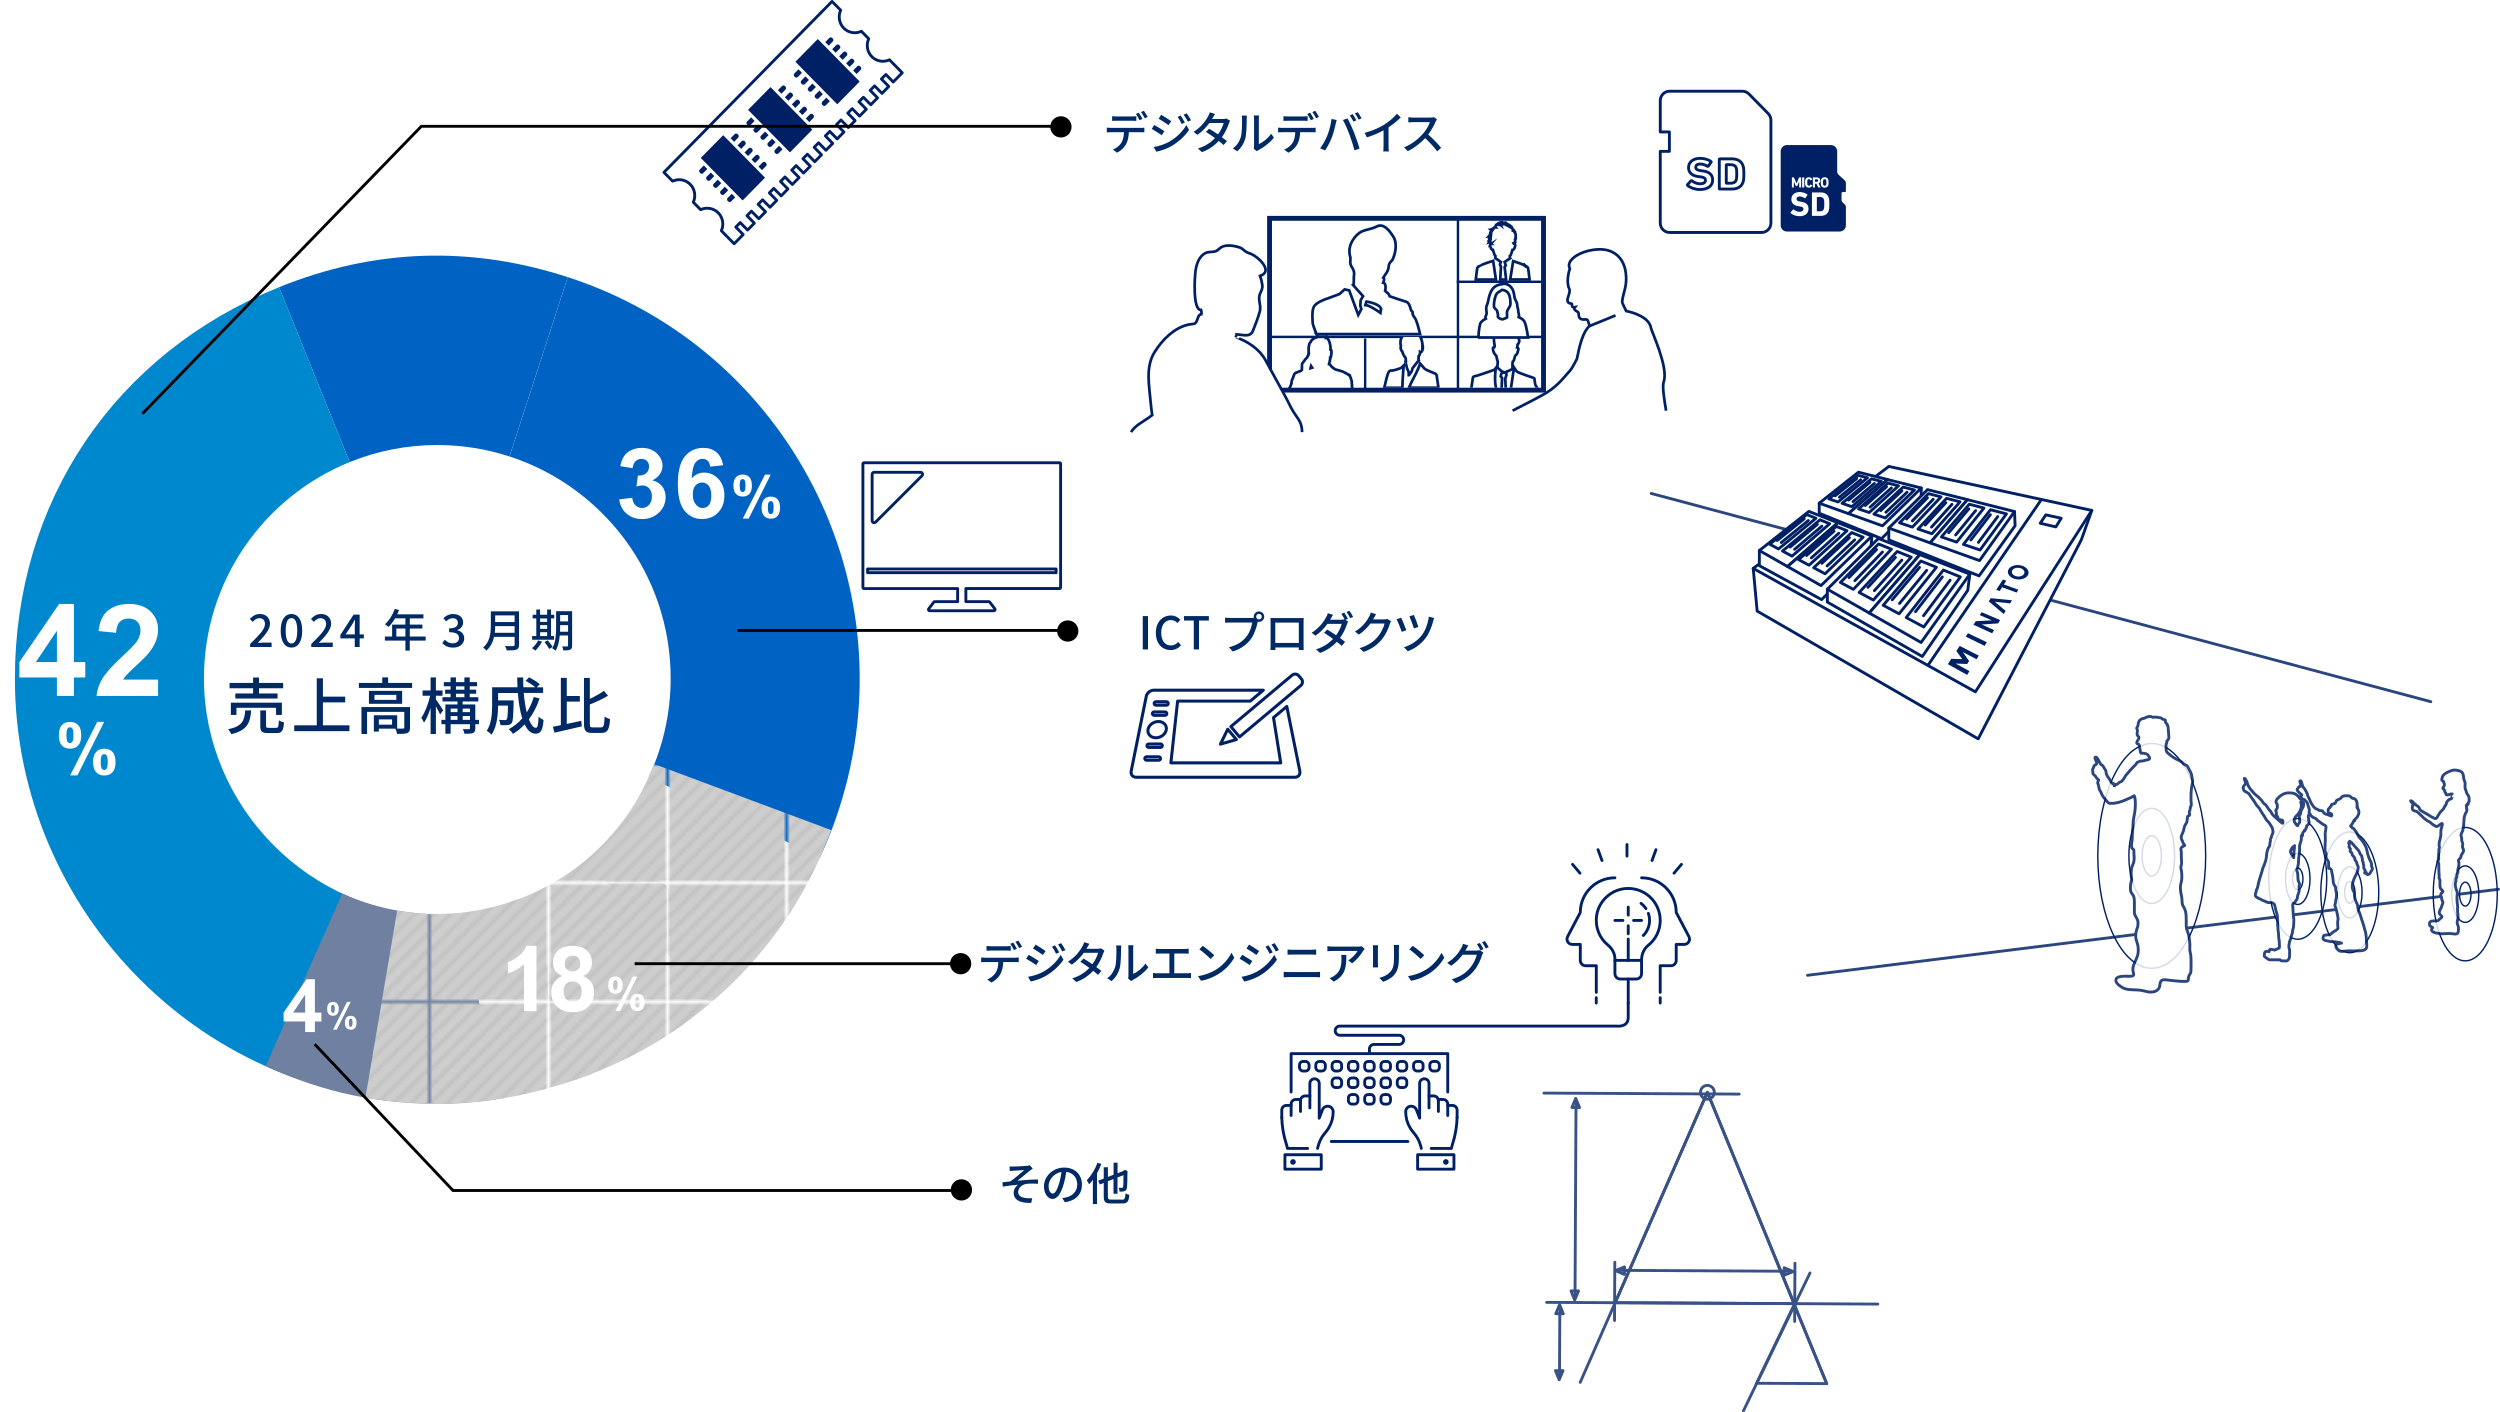 <?xml version="1.0" encoding="UTF-8"?>
<svg id="_レイヤー_2" data-name="レイヤー 2" xmlns="http://www.w3.org/2000/svg" xmlns:xlink="http://www.w3.org/1999/xlink" viewBox="0 0 838.96 473.89">
  <defs>
    <style>
      .cls-1 {
        opacity: .83;
      }

      .cls-2, .cls-3, .cls-4, .cls-5, .cls-6, .cls-7, .cls-8, .cls-9 {
        stroke-miterlimit: 10;
      }

      .cls-2, .cls-3, .cls-4, .cls-10, .cls-7, .cls-8, .cls-11, .cls-9, .cls-12 {
        fill: none;
      }

      .cls-2, .cls-4, .cls-13, .cls-11 {
        stroke-width: .97px;
      }

      .cls-2, .cls-5, .cls-6, .cls-8, .cls-13, .cls-11, .cls-9, .cls-12 {
        stroke: #002065;
      }

      .cls-14 {
        fill: #000;
      }

      .cls-14, .cls-15, .cls-10, .cls-16, .cls-17, .cls-18, .cls-19, .cls-20, .cls-21, .cls-22 {
        stroke-width: 0px;
      }

      .cls-23 {
        clip-path: url(#clippath-2);
      }

      .cls-3, .cls-7 {
        stroke: #bfbfbf;
      }

      .cls-4 {
        stroke: #000;
      }

      .cls-15 {
        fill: url(#_新規パターンスウォッチ_31);
      }

      .cls-5, .cls-6 {
        stroke-width: .92px;
      }

      .cls-5, .cls-6, .cls-13, .cls-21 {
        fill: #fff;
      }

      .cls-24 {
        filter: url(#drop-shadow-1);
      }

      .cls-25 {
        clip-path: url(#clippath-1);
      }

      .cls-6 {
        fill-rule: evenodd;
      }

      .cls-26 {
        opacity: .78;
      }

      .cls-16 {
        fill: #7080a1;
      }

      .cls-7 {
        stroke-width: .5px;
      }

      .cls-17 {
        fill: #0063c4;
      }

      .cls-8 {
        stroke-width: .48px;
      }

      .cls-27 {
        clip-path: url(#clippath);
      }

      .cls-18 {
        fill: #0088ce;
      }

      .cls-19 {
        fill: #cfcfcf;
      }

      .cls-13, .cls-11, .cls-12 {
        stroke-linecap: round;
        stroke-linejoin: round;
      }

      .cls-20 {
        fill: #002a65;
      }

      .cls-9 {
        stroke-width: .82px;
      }

      .cls-12 {
        stroke-width: 1.02px;
      }

      .cls-22 {
        fill: #002065;
      }
    </style>
    <clipPath id="clippath">
      <rect class="cls-10" x="489.11" y="112.82" width="29.39" height="17.28"/>
    </clipPath>
    <clipPath id="clippath-1">
      <rect class="cls-10" x="461.18" y="113.06" width="24.69" height="17.07"/>
    </clipPath>
    <filter id="drop-shadow-1" filterUnits="userSpaceOnUse">
      <feOffset dx="5" dy="0"/>
      <feGaussianBlur result="blur" stdDeviation="4"/>
      <feFlood flood-color="#000" flood-opacity=".48"/>
      <feComposite in2="blur" operator="in"/>
      <feComposite in="SourceGraphic"/>
    </filter>
    <clipPath id="clippath-2">
      <rect class="cls-10" x="0" y="0" width="36.08" height="36.08"/>
    </clipPath>
    <pattern id="_新規パターンスウォッチ_31" data-name="新規パターンスウォッチ 31" x="0" y="0" width="36.08" height="36.08" patternTransform="translate(-17483.73 -20163.76) rotate(-180) scale(1.08)" patternUnits="userSpaceOnUse" viewBox="0 0 36.08 36.08">
      <g>
        <rect class="cls-10" width="36.08" height="36.08"/>
        <g class="cls-23">
          <rect class="cls-19" x="-.99" y="-1.17" width="39.51" height="39.07"/>
          <line class="cls-3" x1="-38.66" y1="33.5" x2="38.43" y2="-43.58"/>
          <line class="cls-3" x1="-36.08" y1="36.08" x2="41.01" y2="-41.01"/>
          <line class="cls-3" x1="-33.5" y1="38.66" x2="43.58" y2="-38.43"/>
          <line class="cls-3" x1="-30.93" y1="41.23" x2="46.16" y2="-35.85"/>
          <line class="cls-3" x1="-28.35" y1="43.81" x2="48.74" y2="-33.27"/>
          <line class="cls-3" x1="-25.77" y1="46.39" x2="51.32" y2="-30.7"/>
          <line class="cls-3" x1="-23.19" y1="48.97" x2="53.89" y2="-28.12"/>
          <line class="cls-3" x1="-20.62" y1="51.54" x2="56.47" y2="-25.54"/>
          <line class="cls-3" x1="-18.04" y1="54.12" x2="59.05" y2="-22.97"/>
          <line class="cls-3" x1="-15.46" y1="56.7" x2="61.62" y2="-20.39"/>
          <line class="cls-3" x1="-12.89" y1="59.27" x2="64.2" y2="-17.81"/>
          <line class="cls-3" x1="-10.31" y1="61.85" x2="66.78" y2="-15.23"/>
          <line class="cls-3" x1="-7.73" y1="64.43" x2="69.36" y2="-12.66"/>
          <line class="cls-3" x1="-5.15" y1="67.01" x2="71.93" y2="-10.08"/>
          <line class="cls-3" x1="-2.58" y1="69.58" x2="74.51" y2="-7.5"/>
          <line class="cls-3" x1="0" y1="72.16" x2="77.09" y2="-4.93"/>
          <path class="cls-7" d="M42.3-39.72"/>
          <path class="cls-7" d="M-34.79,37.37"/>
          <path class="cls-7" d="M44.87-37.14"/>
          <path class="cls-7" d="M-32.21,39.95"/>
          <path class="cls-7" d="M47.45-34.56"/>
          <path class="cls-7" d="M-29.64,42.52"/>
          <path class="cls-7" d="M50.03-31.98"/>
          <path class="cls-7" d="M-27.06,45.1"/>
          <path class="cls-7" d="M52.61-29.41"/>
          <path class="cls-7" d="M-24.48,47.68"/>
          <path class="cls-7" d="M55.18-26.83"/>
          <path class="cls-7" d="M-21.9,50.26"/>
          <path class="cls-7" d="M57.76-24.25"/>
          <path class="cls-7" d="M-19.33,52.83"/>
          <path class="cls-7" d="M60.34-21.68"/>
          <path class="cls-7" d="M-16.75,55.41"/>
          <path class="cls-7" d="M62.91-19.1"/>
          <path class="cls-7" d="M-14.17,57.99"/>
          <path class="cls-7" d="M65.49-16.52"/>
          <path class="cls-7" d="M-11.6,60.56"/>
          <path class="cls-7" d="M68.07-13.94"/>
          <path class="cls-7" d="M-9.02,63.14"/>
          <path class="cls-7" d="M70.65-11.37"/>
          <path class="cls-7" d="M-6.44,65.72"/>
          <line class="cls-7" x1="1.29" y1="73.45" x2="78.38" y2="-3.64"/>
          <line class="cls-3" x1="2.58" y1="74.74" x2="79.66" y2="-2.35"/>
        </g>
      </g>
    </pattern>
  </defs>
  <g id="_レイヤー_4" data-name="レイヤー 4">
    <g>
      <g>
        <g>
          <g>
            <path class="cls-11" d="M557.14,308.88c0-6.33-5.49-11.39-11.97-10.66-4.74.53-8.64,4.26-9.36,8.97-.61,4.02,1.01,7.7,3.82,9.99,1.42,1.16,2.31,2.84,2.31,4.67v4.9c0,.99.8,1.79,1.79,1.79h5.36c.99,0,1.79-.8,1.79-1.79v-4.58c0-1.91.79-3.77,2.28-4.97,2.43-1.96,3.98-4.96,3.98-8.33Z"/>
            <polyline class="cls-11" points="433.28 366.45 433.28 353.58 485.84 353.58 485.84 366.45"/>
            <path class="cls-11" d="M541.94,294.58c-6.42,0-11.62,5.2-11.62,11.62h0s-4.26,8.11-4.26,8.11c-.29.55-.27,1.22.05,1.76.32.54.9.86,1.53.86h2.68v5.36c0,.99.8,1.79,1.79,1.79h3.58v8.94"/>
            <path class="cls-11" d="M557.14,333.02v-8.94s0,0,0,0h3.58c.99,0,1.79-.8,1.79-1.79v-5.36h0s2.68,0,2.68,0c.63,0,1.21-.33,1.53-.86.32-.54.34-1.2.05-1.76l-4.26-8.11h0c0-6.42-5.2-11.62-11.62-11.62"/>
            <line class="cls-11" x1="541.94" y1="322.29" x2="550.88" y2="322.29"/>
            <line class="cls-11" x1="557.14" y1="334.81" x2="557.14" y2="336.6"/>
            <line class="cls-11" x1="535.68" y1="334.81" x2="535.68" y2="336.6"/>
            <line class="cls-11" x1="546.41" y1="313.35" x2="546.41" y2="310.67"/>
            <line class="cls-11" x1="546.41" y1="322.29" x2="546.41" y2="315.14"/>
            <path class="cls-11" d="M553.16,306.51c.26.74.4,1.54.4,2.37,0,1.98-.8,3.76-2.09,5.06"/>
            <line class="cls-11" x1="546.41" y1="328.55" x2="546.41" y2="336.6"/>
            <rect class="cls-11" x="479.82" y="356.21" width="3.21" height="3.21" rx="1.15" ry="1.15" transform="translate(962.85 715.63) rotate(180)"/>
            <rect class="cls-11" x="474.35" y="356.21" width="3.21" height="3.21" rx="1.15" ry="1.15" transform="translate(951.92 715.63) rotate(180)"/>
            <rect class="cls-11" x="468.89" y="356.21" width="3.21" height="3.21" rx="1.15" ry="1.15" transform="translate(940.99 715.63) rotate(180)"/>
            <rect class="cls-11" x="463.42" y="356.21" width="3.21" height="3.21" rx="1.15" ry="1.15" transform="translate(930.05 715.63) rotate(180)"/>
            <rect class="cls-11" x="457.95" y="356.21" width="3.21" height="3.21" rx="1.15" ry="1.15" transform="translate(919.12 715.63) rotate(180)"/>
            <rect class="cls-11" x="452.49" y="356.21" width="3.21" height="3.21" rx="1.15" ry="1.15" transform="translate(908.19 715.63) rotate(180)"/>
            <rect class="cls-11" x="447.02" y="356.21" width="3.21" height="3.21" rx="1.15" ry="1.15" transform="translate(897.25 715.63) rotate(180)"/>
            <rect class="cls-11" x="468.89" y="361.76" width="3.21" height="3.21" rx="1.15" ry="1.15" transform="translate(940.99 726.72) rotate(180)"/>
            <rect class="cls-11" x="463.42" y="361.76" width="3.21" height="3.21" rx="1.15" ry="1.15" transform="translate(930.05 726.72) rotate(180)"/>
            <rect class="cls-11" x="457.95" y="361.76" width="3.21" height="3.21" rx="1.15" ry="1.15" transform="translate(919.12 726.72) rotate(180)"/>
            <rect class="cls-11" x="452.49" y="361.76" width="3.21" height="3.21" rx="1.15" ry="1.15" transform="translate(908.19 726.72) rotate(180)"/>
            <rect class="cls-11" x="463.42" y="367.3" width="3.21" height="3.21" rx="1.15" ry="1.15" transform="translate(930.05 737.82) rotate(180)"/>
            <rect class="cls-11" x="457.95" y="367.3" width="3.21" height="3.21" rx="1.15" ry="1.15" transform="translate(919.12 737.82) rotate(180)"/>
            <rect class="cls-11" x="452.49" y="367.3" width="3.21" height="3.21" rx="1.15" ry="1.15" transform="translate(908.19 737.82) rotate(180)"/>
            <rect class="cls-11" x="447.02" y="361.76" width="3.21" height="3.21" rx="1.15" ry="1.15" transform="translate(897.25 726.72) rotate(180)"/>
            <rect class="cls-11" x="441.56" y="356.21" width="3.21" height="3.21" rx="1.15" ry="1.15" transform="translate(886.32 715.63) rotate(180)"/>
            <rect class="cls-11" x="436.09" y="356.21" width="3.21" height="3.21" rx="1.15" ry="1.15" transform="translate(875.39 715.63) rotate(180)"/>
            <path class="cls-11" d="M439.57,371.8v-4.02h-1.57c-.87,0-1.57.7-1.57,1.57"/>
            <path class="cls-11" d="M430.14,374.98c.08,2.98.57,5.93,1.48,8.77.3.92.44,1.64.44,1.64h6.76"/>
            <path class="cls-11" d="M439.57,367.78v-4.18c0-.87.7-1.57,1.57-1.57h0c.87,0,1.57.7,1.57,1.57v11.64s1.08-2.82,1.08-2.82c.28-.72.97-1.2,1.74-1.2h0c1.03,0,1.86.83,1.86,1.86h0c0,1.89-.49,3.75-1.46,5.37-.37.62-.82,1.26-1.34,1.84-1.93,2.16-2.44,5.09-2.44,5.09"/>
            <path class="cls-11" d="M436.42,372.98v-4.02h-1.57c-.87,0-1.57.7-1.57,1.57v3.81"/>
            <path class="cls-11" d="M433.28,370.97h-1.57c-.87,0-1.57.7-1.57,1.57v2.44"/>
            <rect class="cls-11" x="431.2" y="387.51" width="12.19" height="4.84" transform="translate(874.59 779.86) rotate(180)"/>
            <path class="cls-11" d="M433.45,389.93c0-.25.2-.46.46-.46s.46.2.46.46-.2.46-.46.46-.46-.2-.46-.46Z"/>
            <line class="cls-11" x1="472.46" y1="383.06" x2="446.76" y2="383.06"/>
            <path class="cls-11" d="M479.55,371.8v-4.02s1.57,0,1.57,0c.87,0,1.57.7,1.57,1.57"/>
            <path class="cls-11" d="M488.98,374.98c-.08,2.98-.57,5.93-1.48,8.77-.3.92-.44,1.64-.44,1.64h-6.76"/>
            <path class="cls-11" d="M479.55,367.78v-4.18c0-.87-.7-1.57-1.57-1.57h0c-.87,0-1.57.7-1.57,1.57v11.64s-1.08-2.82-1.08-2.82c-.28-.72-.97-1.2-1.74-1.2h0c-1.03,0-1.86.83-1.86,1.86h0c0,1.89.49,3.75,1.46,5.37.37.62.82,1.26,1.34,1.84,1.93,2.16,2.44,5.09,2.44,5.09"/>
            <path class="cls-11" d="M482.7,372.98v-4.02s1.57,0,1.57,0c.87,0,1.57.7,1.57,1.57v3.81"/>
            <path class="cls-11" d="M485.84,370.97h1.57c.87,0,1.57.7,1.57,1.57v2.44"/>
            <rect class="cls-11" x="475.73" y="387.51" width="12.19" height="4.84"/>
            <path class="cls-11" d="M485.67,389.93c0-.25-.2-.46-.46-.46s-.46.2-.46.46c0,.25.2.46.46.46s.46-.2.46-.46Z"/>
            <path class="cls-11" d="M459.56,353.58v-1.54c0-.85.69-1.54,1.54-1.54h8.41c.85,0,1.54-.69,1.54-1.54h0c0-.85-.69-1.54-1.54-1.54h-19.89c-.85,0-1.54-.69-1.54-1.54h0c0-.85.69-1.54,1.54-1.54h92.89s3.89.55,3.89-2.83v-4.93"/>
          </g>
          <line class="cls-11" x1="546.41" y1="304.41" x2="546.41" y2="307.09"/>
          <line class="cls-11" x1="548.2" y1="308.88" x2="550.88" y2="308.88"/>
          <line class="cls-11" x1="541.94" y1="308.88" x2="544.62" y2="308.88"/>
          <path class="cls-11" d="M552.36,304.91c-.46-.67-1.02-1.27-1.66-1.75"/>
        </g>
        <g>
          <line class="cls-11" x1="545.99" y1="283.42" x2="545.99" y2="287.29"/>
          <g>
            <line class="cls-11" x1="536.27" y1="285.14" x2="537.6" y2="288.77"/>
            <line class="cls-11" x1="527.73" y1="290.07" x2="530.22" y2="293.03"/>
          </g>
          <g>
            <line class="cls-11" x1="555.71" y1="285.14" x2="554.39" y2="288.77"/>
            <line class="cls-11" x1="564.26" y1="290.07" x2="561.77" y2="293.03"/>
          </g>
        </g>
      </g>
      <g class="cls-26">
        <line class="cls-11" x1="607.41" y1="427.19" x2="585.09" y2="473.41"/>
        <line class="cls-11" x1="602.26" y1="443.45" x2="602.36" y2="423.91"/>
        <line class="cls-11" x1="541.81" y1="443.14" x2="541.91" y2="423.59"/>
        <line class="cls-11" x1="519.03" y1="437.05" x2="630.16" y2="437.63"/>
        <polyline class="cls-11" points="530.3 463.89 572.97 366.56 613.01 464.32"/>
        <polygon class="cls-11" points="602.11 437.48 572.97 366.56 542.02 437.17 602.11 437.48"/>
        <polygon class="cls-11" points="602.11 437.84 589.48 464.2 613.01 464.32 602.11 437.84"/>
        <g>
          <line class="cls-11" x1="543.16" y1="426.31" x2="600.35" y2="426.61"/>
          <polygon class="cls-11" points="545.14 427.68 542.08 426.4 545.16 425.15 545.14 427.68"/>
          <polygon class="cls-11" points="598.73 425.43 601.8 426.71 598.72 427.96 598.73 425.43"/>
        </g>
        <g>
          <line class="cls-11" x1="528.89" y1="369.68" x2="528.55" y2="434.84"/>
          <polygon class="cls-11" points="527.52 371.66 528.8 368.6 530.05 371.68 527.52 371.66"/>
          <polygon class="cls-11" points="529.73 433.21 528.45 436.28 527.2 433.2 529.73 433.21"/>
        </g>
        <g>
          <line class="cls-11" x1="523.46" y1="438.88" x2="523.34" y2="461.6"/>
          <polygon class="cls-11" points="522.09 440.86 523.37 437.8 524.62 440.88 522.09 440.86"/>
          <polygon class="cls-11" points="524.52 459.97 523.24 463.04 521.99 459.96 524.52 459.97"/>
        </g>
        <line class="cls-11" x1="518.13" y1="366.82" x2="583.65" y2="367.16"/>
        <circle class="cls-11" cx="572.97" cy="366.56" r="2.32"/>
      </g>
      <g>
        <path class="cls-20" d="M372.8,42.92h9.95c.32,0,.88-.01,1.28-.08v1.56c-.36-.01-.88-.03-1.28-.03h-3.92c-.06,1.61-.37,2.95-.94,4.04-.55,1.03-1.7,2.16-3.02,2.84l-1.4-1.03c1.12-.46,2.22-1.34,2.81-2.26.65-1.02.85-2.22.91-3.59h-4.39c-.46,0-.96.02-1.38.05v-1.58c.43.04.91.08,1.38.08ZM374.68,39.09h5.14c.47,0,1.05-.03,1.52-.09v1.57c-.49-.03-1.03-.06-1.52-.06h-5.12c-.52,0-1.08.03-1.49.06v-1.57c.46.06.97.09,1.47.09ZM383.4,39.92l-1,.42c-.3-.61-.79-1.52-1.2-2.1l.97-.41c.38.55.93,1.49,1.23,2.08ZM385.15,39.25l-.99.44c-.32-.65-.82-1.52-1.25-2.1l.97-.41c.41.58.99,1.52,1.26,2.07Z"/>
        <path class="cls-20" d="M390.75,44.04l-.88,1.35c-.79-.58-2.42-1.61-3.37-2.13l.85-1.31c.96.52,2.69,1.58,3.4,2.08ZM392.29,47.61c2.54-1.44,4.6-3.48,5.82-5.64l.93,1.61c-1.37,2.07-3.48,4.01-5.94,5.46-1.54.88-3.66,1.61-5.05,1.87l-.9-1.57c1.69-.29,3.54-.85,5.14-1.73ZM393.05,40.68l-.91,1.31c-.77-.56-2.4-1.63-3.33-2.16l.87-1.32c.94.53,2.64,1.66,3.37,2.17ZM397.61,41.14l-1.06.46c-.4-.87-.84-1.66-1.37-2.39l1.03-.44c.41.59,1.05,1.66,1.4,2.37ZM399.69,40.35l-1.06.47c-.43-.87-.9-1.63-1.43-2.34l1.05-.44c.43.56,1.06,1.61,1.44,2.31Z"/>
        <path class="cls-20" d="M406.93,39.63c-.06.11-.11.2-.17.3h3.66c.43,0,.85-.06,1.14-.17l1.23.76c-.14.26-.3.64-.41.94-.43,1.32-1.22,3.04-2.33,4.59.64.46,1.23.91,1.7,1.29l-1.12,1.34c-.42-.4-1-.87-1.63-1.37-1.35,1.47-3.16,2.81-5.64,3.75l-1.38-1.22c2.6-.79,4.44-2.11,5.75-3.5-1.05-.76-2.14-1.5-3.02-2.07l1.05-1.08c.91.53,1.98,1.22,2.99,1.91.9-1.23,1.61-2.72,1.9-3.83h-4.8c-1,1.38-2.39,2.86-4.01,3.98l-1.29-1c2.63-1.63,4.13-3.83,4.86-5.18.18-.32.46-.93.58-1.37l1.73.55c-.3.46-.62,1.05-.79,1.35Z"/>
        <path class="cls-20" d="M416.37,46.09c.44-1.35.44-4.32.44-6.06,0-.52-.03-.88-.12-1.23h1.76c-.02.12-.08.68-.08,1.22,0,1.73-.06,4.97-.47,6.49-.46,1.67-1.41,3.16-2.71,4.26l-1.46-.97c1.32-.91,2.19-2.29,2.63-3.69ZM420.85,48.97v-9c0-.62-.09-1.12-.09-1.22h1.76c-.02.09-.08.59-.08,1.22v8.4c1.32-.59,3.04-1.88,4.13-3.5l.93,1.31c-1.29,1.72-3.43,3.31-5.18,4.19-.27.15-.46.29-.58.38l-1-.84c.06-.26.11-.61.11-.96Z"/>
        <path class="cls-20" d="M430.28,42.92h9.95c.32,0,.88-.01,1.28-.08v1.56c-.36-.01-.88-.03-1.28-.03h-3.92c-.06,1.61-.37,2.95-.94,4.04-.55,1.03-1.7,2.16-3.02,2.84l-1.4-1.03c1.12-.46,2.22-1.34,2.81-2.26.65-1.02.85-2.22.91-3.59h-4.39c-.46,0-.96.02-1.38.05v-1.58c.43.04.91.08,1.38.08ZM432.17,39.09h5.14c.47,0,1.05-.03,1.52-.09v1.57c-.49-.03-1.03-.06-1.52-.06h-5.12c-.52,0-1.08.03-1.49.06v-1.57c.46.06.97.09,1.47.09ZM440.89,39.92l-1,.42c-.3-.61-.79-1.52-1.2-2.1l.97-.41c.38.55.93,1.49,1.23,2.08ZM442.64,39.25l-.99.44c-.32-.65-.82-1.52-1.25-2.1l.97-.41c.41.58.99,1.52,1.26,2.07Z"/>
        <path class="cls-20" d="M446.84,39.92l1.72.35c-.11.38-.24.96-.32,1.29-.2,1-.75,3.18-1.34,4.68-.55,1.41-1.41,3.05-2.23,4.24l-1.66-.7c.96-1.25,1.82-2.87,2.36-4.17.67-1.63,1.28-3.88,1.47-5.7ZM450.66,40.26l1.57-.52c.62,1.14,1.63,3.34,2.23,4.88.58,1.46,1.38,3.83,1.79,5.26l-1.73.56c-.41-1.66-1.05-3.66-1.66-5.29-.59-1.58-1.55-3.75-2.2-4.89ZM455.17,40.38l-.99.43c-.3-.61-.81-1.52-1.22-2.1l.99-.41c.38.55.93,1.49,1.22,2.08ZM456.93,39.71l-.99.44c-.33-.65-.82-1.52-1.25-2.1l.97-.41c.39.58.97,1.52,1.26,2.07Z"/>
        <path class="cls-20" d="M464.57,41.79c1.58-.97,3.19-2.39,4.22-3.62l1.28,1.22c-1.16,1.17-2.58,2.34-4.09,3.33v6.31c0,.62.03,1.46.11,1.79h-1.88c.04-.33.09-1.17.09-1.79v-5.29c-1.6.87-3.6,1.75-5.61,2.36l-.74-1.5c2.66-.71,4.94-1.75,6.63-2.8Z"/>
        <path class="cls-20" d="M481.77,40.82c-.53,1.25-1.43,2.96-2.49,4.33,1.57,1.34,3.4,3.3,4.35,4.45l-1.34,1.19c-1-1.37-2.52-3.04-4.03-4.44-1.63,1.73-3.68,3.36-5.85,4.38l-1.23-1.29c2.46-.94,4.74-2.77,6.25-4.45,1.03-1.16,2.05-2.83,2.42-4.01h-5.58c-.59,0-1.41.08-1.66.09v-1.72c.3.05,1.19.11,1.66.11h5.64c.56,0,1.06-.06,1.32-.15l.99.73c-.11.15-.33.53-.44.79Z"/>
      </g>
      <g>
        <path class="cls-20" d="M340.12,391.47c.65,0,3.66-.14,4.56-.24.43-.05.73-.11.93-.17l.96,1.11c-.26.15-.71.47-.97.68-1.11.9-3.01,2.49-4.15,3.39,2.19-.23,4.83-.43,6.87-.43l.02,1.43c-1.47-.08-2.96-.08-3.89.05-1.43.21-2.77,1.35-2.77,2.69s1.11,1.88,2.49,2.07c.87.11,1.67.08,2.23.03l-.32,1.58c-3.79.15-5.91-1-5.91-3.43,0-1.14.79-2.17,1.47-2.66-1.52.12-3.4.35-5.11.64l-.14-1.44c.82-.08,1.87-.21,2.64-.3,1.52-1.03,3.75-2.98,4.7-3.81-.65.05-2.96.15-3.6.2-.39.03-.87.09-1.26.12l-.08-1.55c.43.05.84.06,1.32.06Z"/>
        <path class="cls-20" d="M357.37,403.46l-.9-1.43c.52-.04.97-.12,1.35-.21,1.95-.44,3.68-1.87,3.68-4.32,0-2.2-1.34-3.95-3.68-4.24-.21,1.37-.47,2.84-.91,4.27-.91,3.1-2.17,4.82-3.68,4.82s-2.89-1.67-2.89-4.21c0-3.4,2.98-6.32,6.79-6.32s5.96,2.55,5.96,5.73-2.04,5.38-5.73,5.91ZM353.29,400.54c.68,0,1.4-.99,2.1-3.33.38-1.2.65-2.58.83-3.92-2.73.44-4.33,2.81-4.33,4.7,0,1.75.74,2.55,1.4,2.55Z"/>
        <path class="cls-20" d="M369.6,390.6c-.4,1.05-.91,2.13-1.47,3.15v10.32h-1.38v-8.15c-.41.56-.84,1.08-1.26,1.54-.14-.33-.55-1.08-.78-1.41,1.43-1.41,2.78-3.63,3.6-5.85l1.29.41ZM376.52,402.61c.9,0,1.06-.41,1.2-2.16.32.23.9.49,1.28.56-.21,2.16-.64,2.86-2.38,2.86h-3.68c-1.98,0-2.54-.49-2.54-2.34v-4.56l-1.32.53-.56-1.26,1.88-.73v-3.8h1.4v3.25l1.9-.73v-4.06h1.34v3.54l1.96-.76.21-.17.24-.2.97.4-.06.21c-.02,2.71-.05,4.73-.17,5.36-.09.71-.39,1.05-.87,1.2-.44.15-1.12.17-1.6.15-.03-.38-.17-.97-.33-1.29.38.02.87.02,1.06.02.23,0,.37-.06.46-.4.08-.36.11-1.66.12-3.86l-2.01.77v5.47h-1.34v-4.94l-1.9.73v5.12c0,.88.18,1.06,1.23,1.06h3.5Z"/>
      </g>
      <g>
        <path class="cls-20" d="M330.64,321.39h9.95c.32,0,.88-.01,1.28-.08v1.57c-.36-.01-.88-.03-1.28-.03h-3.92c-.06,1.61-.37,2.95-.94,4.04-.55,1.03-1.7,2.16-3.02,2.84l-1.4-1.03c1.12-.46,2.22-1.34,2.81-2.26.65-1.02.85-2.22.91-3.59h-4.39c-.46,0-.96.02-1.38.05v-1.58c.43.05.91.08,1.38.08ZM332.53,317.56h5.14c.47,0,1.05-.03,1.52-.09v1.57c-.49-.03-1.03-.06-1.52-.06h-5.12c-.52,0-1.08.03-1.49.06v-1.57c.46.06.97.09,1.47.09ZM341.25,318.39l-1,.43c-.3-.61-.79-1.52-1.2-2.1l.97-.41c.38.55.93,1.49,1.23,2.08ZM343,317.73l-.99.44c-.32-.65-.82-1.52-1.25-2.1l.97-.41c.41.58.99,1.52,1.26,2.07Z"/>
        <path class="cls-20" d="M348.6,322.51l-.88,1.35c-.79-.58-2.42-1.61-3.37-2.13l.85-1.31c.96.52,2.69,1.58,3.4,2.08ZM350.13,326.08c2.54-1.44,4.6-3.48,5.82-5.64l.93,1.61c-1.37,2.07-3.48,4.01-5.94,5.46-1.54.88-3.66,1.61-5.05,1.87l-.9-1.57c1.69-.29,3.54-.85,5.14-1.73ZM350.89,319.16l-.91,1.31c-.77-.56-2.4-1.63-3.33-2.16l.87-1.32c.94.53,2.64,1.66,3.37,2.17ZM355.45,319.61l-1.06.46c-.4-.87-.84-1.66-1.37-2.39l1.03-.44c.41.59,1.05,1.66,1.4,2.37ZM357.54,318.82l-1.06.47c-.43-.87-.9-1.63-1.43-2.34l1.05-.44c.43.56,1.06,1.61,1.44,2.31Z"/>
        <path class="cls-20" d="M364.78,318.11c-.06.11-.11.2-.17.3h3.66c.43,0,.85-.06,1.14-.17l1.23.76c-.14.26-.3.64-.41.94-.43,1.32-1.22,3.04-2.33,4.59.64.46,1.23.91,1.7,1.29l-1.12,1.34c-.42-.4-1-.87-1.63-1.37-1.35,1.47-3.16,2.81-5.64,3.75l-1.38-1.22c2.6-.79,4.44-2.11,5.75-3.5-1.05-.76-2.14-1.5-3.02-2.07l1.05-1.08c.91.53,1.98,1.22,2.99,1.91.9-1.23,1.61-2.72,1.9-3.83h-4.8c-1,1.38-2.39,2.86-4.01,3.98l-1.29-1c2.63-1.63,4.13-3.83,4.86-5.18.18-.32.46-.93.58-1.37l1.73.55c-.3.46-.62,1.05-.79,1.35Z"/>
        <path class="cls-20" d="M374.21,324.57c.44-1.35.44-4.32.44-6.06,0-.52-.03-.88-.12-1.23h1.76c-.02.12-.08.68-.08,1.22,0,1.73-.06,4.97-.47,6.49-.46,1.67-1.41,3.16-2.71,4.26l-1.46-.97c1.32-.91,2.19-2.29,2.63-3.69ZM378.69,327.44v-9c0-.62-.09-1.12-.09-1.22h1.76c-.02.09-.08.59-.08,1.22v8.4c1.32-.59,3.04-1.88,4.13-3.5l.93,1.31c-1.29,1.72-3.43,3.31-5.18,4.2-.27.15-.46.29-.58.38l-1-.84c.06-.26.11-.61.11-.96Z"/>
        <path class="cls-20" d="M389.22,318.46h8.31c.47,0,.96-.03,1.37-.09v1.67c-.43-.04-.93-.06-1.37-.06h-3.45v6.64h4.29c.49,0,.93-.06,1.32-.11v1.75c-.41-.06-1-.08-1.32-.08h-10.03c-.44,0-.93.01-1.41.08v-1.75c.46.08.97.11,1.41.11h4.09v-6.64h-3.21c-.33,0-.96.02-1.35.06v-1.67c.39.06,1,.09,1.35.09Z"/>
        <path class="cls-20" d="M408,325.45c2.45-1.5,4.35-3.79,5.27-5.73l.93,1.66c-1.09,1.98-2.96,4.04-5.33,5.5-1.54.94-3.46,1.84-5.82,2.26l-1.02-1.57c2.54-.38,4.51-1.23,5.97-2.13ZM407.48,320.58l-1.2,1.23c-.79-.81-2.67-2.46-3.8-3.22l1.11-1.19c1.06.71,3.04,2.29,3.89,3.18Z"/>
        <path class="cls-20" d="M420.24,322.51l-.88,1.35c-.79-.58-2.42-1.61-3.37-2.13l.85-1.31c.96.52,2.69,1.58,3.4,2.08ZM421.78,326.08c2.54-1.44,4.6-3.48,5.82-5.64l.93,1.61c-1.37,2.07-3.48,4.01-5.94,5.46-1.54.88-3.66,1.61-5.05,1.87l-.9-1.57c1.69-.29,3.54-.85,5.14-1.73ZM422.54,319.16l-.91,1.31c-.77-.56-2.4-1.63-3.33-2.16l.87-1.32c.94.53,2.64,1.66,3.37,2.17ZM427.1,319.61l-1.06.46c-.39-.87-.83-1.66-1.37-2.39l1.03-.44c.41.59,1.05,1.66,1.4,2.37ZM429.18,318.82l-1.06.47c-.43-.87-.9-1.63-1.43-2.34l1.05-.44c.42.56,1.06,1.61,1.44,2.31Z"/>
        <path class="cls-20" d="M432.52,326.22h8.94c.49,0,1.03-.03,1.52-.09v1.84c-.5-.05-1.09-.08-1.52-.08h-8.94c-.56,0-1.19.03-1.73.08v-1.84c.56.04,1.17.09,1.73.09ZM433.7,318.73h6.41c.58,0,1.17-.03,1.58-.08v1.73c-.43-.03-1.06-.05-1.58-.05h-6.4c-.55,0-1.14.02-1.63.05v-1.73c.5.05,1.11.08,1.61.08Z"/>
        <path class="cls-20" d="M457.45,319.09c-.65,1.11-2.1,3.04-3.72,4.2l-1.26-1.02c1.34-.78,2.66-2.28,3.1-3.15h-8.33c-.61,0-1.14.04-1.79.09v-1.69c.56.08,1.19.14,1.79.14h8.5c.33,0,1.02-.05,1.26-.11l.96.9c-.14.17-.38.46-.5.64ZM447.59,329.41l-1.4-1.14c.44-.15.97-.39,1.46-.74,2.17-1.4,2.52-3.31,2.52-5.84,0-.41-.02-.78-.09-1.22h1.73c0,3.97-.23,6.88-4.23,8.94Z"/>
        <path class="cls-20" d="M462.4,318.33v5.09c0,.39.03.93.06,1.23h-1.75c.01-.26.06-.79.06-1.23v-5.09c0-.27-.02-.81-.06-1.12h1.75c-.03.32-.06.7-.06,1.12ZM469.45,318.49v2.71c0,3.48-.55,4.77-1.67,6.05-.99,1.16-2.52,1.85-3.63,2.22l-1.26-1.32c1.44-.36,2.71-.94,3.65-1.98,1.06-1.22,1.26-2.4,1.26-5.06v-2.61c0-.55-.05-1-.09-1.4h1.81c-.03.4-.06.85-.06,1.4Z"/>
        <path class="cls-20" d="M478.47,325.45c2.45-1.5,4.35-3.79,5.27-5.73l.93,1.66c-1.09,1.98-2.96,4.04-5.33,5.5-1.54.94-3.46,1.84-5.82,2.26l-1.02-1.57c2.54-.38,4.51-1.23,5.97-2.13ZM477.96,320.58l-1.2,1.23c-.79-.81-2.67-2.46-3.8-3.22l1.11-1.19c1.06.71,3.04,2.29,3.89,3.18Z"/>
        <path class="cls-20" d="M491.96,318.61c-.08.14-.14.26-.23.4h3.66c.42,0,.85-.06,1.14-.15l1.25.76c-.15.24-.32.62-.43.93-.41,1.46-1.31,3.5-2.67,5.17-1.4,1.72-3.24,3.12-6.08,4.21l-1.41-1.28c2.93-.87,4.74-2.22,6.09-3.78,1.12-1.29,2.04-3.21,2.31-4.48h-4.76c-.96,1.31-2.26,2.64-3.84,3.71l-1.34-.99c2.64-1.6,4.06-3.69,4.77-5.03.18-.32.44-.93.56-1.37l1.76.58c-.3.46-.62,1.03-.79,1.34ZM497.84,318.53l-1,.42c-.3-.61-.79-1.52-1.2-2.1l.97-.41c.38.55.93,1.49,1.23,2.08ZM499.59,317.86l-.99.44c-.32-.65-.82-1.52-1.25-2.1l.97-.41c.41.56.99,1.52,1.26,2.07Z"/>
      </g>
      <g>
        <path class="cls-13" d="M298.25,29.02l-2.27,2.31-2.47-2.51-1.49,1.51,2.47,2.51-2.27,2.31-2.47-2.51-1.49,1.51,2.47,2.51-2.27,2.31-2.47-2.51-1.49,1.51,2.47,2.51-2.27,2.31-2.47-2.51-1.49,1.51,2.47,2.51-2.27,2.31-2.47-2.51-1.49,1.51,2.47,2.51-2.27,2.31-2.47-2.51-1.49,1.51,2.47,2.52-2.27,2.31-2.47-2.51-1.49,1.51,2.47,2.51-2.27,2.31-2.47-2.51-1.49,1.51,2.47,2.51-2.27,2.31-2.47-2.51-1.49,1.51,2.48,2.52-2.27,2.31-2.47-2.51-1.49,1.51,2.48,2.52-2.27,2.31-2.47-2.51-1.49,1.51,2.47,2.52-2.27,2.31-2.47-2.52-1.49,1.51,2.48,2.52-2.27,2.31-2.47-2.51-1.49,1.51,2.48,2.51-3.03,3.08-4.3-4.36c.9-1.97.56-4.39-1.04-6.01-1.6-1.62-3.98-1.97-5.91-1.06l-2.46-2.5c.9-1.97.56-4.39-1.04-6.01-1.6-1.62-3.98-1.97-5.91-1.06l-2.91-2.96L279.21.48l2.91,2.95c-.9,1.97-.56,4.39,1.04,6.01,1.59,1.62,3.98,1.97,5.91,1.06l2.46,2.5c-.9,1.97-.56,4.39,1.04,6.01,1.59,1.62,3.98,1.97,5.91,1.06l4.3,4.36-3.03,3.08-2.47-2.52-1.49,1.51,2.47,2.51Z"/>
        <path class="cls-22" d="M247.71,46.2c.27-.28.27-.73,0-1.01l-.18-.18c-.27-.28-.72-.28-.99,0l-1.37,1.39,1.17,1.19,1.37-1.39Z"/>
        <path class="cls-22" d="M248.69,49.97l1.37-1.39c.27-.28.27-.73,0-1.01l-.18-.19c-.27-.28-.72-.28-.99,0l-1.37,1.39,1.17,1.19Z"/>
        <path class="cls-22" d="M252.4,49.95l-.18-.18c-.27-.28-.72-.28-.99,0l-1.37,1.39,1.17,1.19,1.37-1.39c.27-.28.27-.73,0-1.01Z"/>
        <path class="cls-22" d="M254.74,53.33c.28-.28.28-.73,0-1l-.18-.19c-.27-.28-.72-.28-.99,0l-1.37,1.39,1.17,1.19,1.37-1.39Z"/>
        <path class="cls-22" d="M236.19,55.52l-1.37,1.39c-.27.28-.27.73,0,1l.18.19c.27.28.71.28.99,0l1.37-1.39-1.17-1.19Z"/>
        <path class="cls-22" d="M238.53,57.9l-1.37,1.39c-.27.28-.27.73,0,1.01l.18.18c.27.28.72.28.99,0l1.37-1.39-1.17-1.19Z"/>
        <path class="cls-22" d="M240.87,60.28l-1.37,1.39c-.27.28-.27.73,0,1l.18.19c.28.28.72.28.99,0l1.37-1.39-1.17-1.19Z"/>
        <path class="cls-22" d="M243.22,62.66l-1.37,1.39c-.27.28-.27.73,0,1l.18.18c.27.28.72.28.99,0l1.37-1.39-1.17-1.19Z"/>
        <path class="cls-22" d="M256.9,54.52c-.27-.28-.71-.28-.99,0l-1.37,1.39,1.17,1.19,1.37-1.39c.27-.28.27-.73,0-1.01l-.18-.18Z"/>
        <polygon class="cls-22" points="249.21 67.27 235.17 53 242.69 45.36 256.73 59.63 249.21 67.27"/>
        <path class="cls-22" d="M244.19,66.43c-.27.28-.27.73,0,1l.18.18c.28.28.72.28.99,0l1.37-1.39-1.17-1.19-1.37,1.39Z"/>
        <path class="cls-22" d="M263.59,30.07c.27-.28.27-.73,0-1.01l-.18-.19c-.27-.28-.72-.28-.99,0l-1.37,1.39,1.17,1.19,1.37-1.39Z"/>
        <path class="cls-22" d="M264.56,33.83l1.37-1.39c.27-.28.27-.73,0-1.01l-.18-.18c-.27-.28-.72-.28-.99,0l-1.37,1.39,1.17,1.19Z"/>
        <path class="cls-22" d="M268.27,33.82l-.18-.18c-.27-.28-.72-.28-.99,0l-1.37,1.39,1.17,1.19,1.37-1.39c.27-.28.27-.73,0-1.01Z"/>
        <path class="cls-22" d="M270.61,37.2c.27-.28.27-.73,0-1.01l-.18-.18c-.27-.28-.71-.28-.99,0l-1.37,1.39,1.17,1.19,1.37-1.39Z"/>
        <path class="cls-22" d="M250.88,41.97c.27.28.72.28.99,0l1.37-1.39-1.17-1.19-1.37,1.39c-.27.28-.28.73,0,1.01l.18.18Z"/>
        <path class="cls-22" d="M253.04,43.16c-.27.28-.27.73,0,1l.18.19c.27.28.71.28.99,0l1.37-1.39-1.17-1.19-1.37,1.39Z"/>
        <path class="cls-22" d="M255.38,46.55l.18.18c.27.28.72.28.99,0l1.37-1.39-1.17-1.19-1.37,1.39c-.27.28-.27.73,0,1.01Z"/>
        <path class="cls-22" d="M259.09,46.53l-1.37,1.39c-.27.28-.27.73,0,1.01l.18.19c.27.28.71.28.99,0l1.37-1.39-1.17-1.19Z"/>
        <path class="cls-22" d="M272.77,38.39c-.27-.28-.72-.28-.99,0l-1.37,1.39,1.17,1.19,1.37-1.39c.27-.28.28-.73,0-1.01l-.18-.18Z"/>
        <polygon class="cls-22" points="251.04 36.87 265.09 51.14 272.61 43.5 258.56 29.23 251.04 36.87"/>
        <path class="cls-22" d="M260.07,50.3c-.27.28-.27.73,0,1l.18.18c.27.28.72.28.99,0l1.37-1.39-1.17-1.19-1.37,1.39Z"/>
        <path class="cls-22" d="M279.47,13.93c.27-.28.27-.73,0-1.01l-.18-.18c-.27-.28-.72-.28-.99,0l-1.37,1.39,1.17,1.19,1.37-1.39Z"/>
        <path class="cls-22" d="M280.44,17.7l1.37-1.39c.27-.28.27-.73,0-1l-.18-.19c-.27-.28-.72-.28-.99,0l-1.37,1.39,1.17,1.19Z"/>
        <path class="cls-22" d="M282.78,20.08l1.37-1.39c.27-.28.27-.73,0-1.01l-.18-.18c-.27-.28-.72-.28-.99,0l-1.37,1.39,1.17,1.19Z"/>
        <path class="cls-22" d="M285.12,22.46l1.37-1.39c.27-.28.28-.73,0-1l-.18-.19c-.27-.28-.72-.28-.99,0l-1.37,1.39,1.17,1.19Z"/>
        <path class="cls-22" d="M266.76,25.84c.27.28.71.28.99,0l1.37-1.39-1.17-1.19-1.37,1.39c-.27.28-.27.73,0,1.01l.18.19Z"/>
        <path class="cls-22" d="M270.29,25.64l-1.37,1.39c-.27.28-.27.73,0,1.01l.18.18c.27.28.72.28.99,0l1.37-1.39-1.17-1.19Z"/>
        <path class="cls-22" d="M272.63,28.02l-1.37,1.39c-.27.28-.27.73,0,1l.18.18c.27.28.71.28.99,0l1.37-1.39-1.17-1.19Z"/>
        <path class="cls-22" d="M274.97,30.4l-1.37,1.39c-.28.28-.28.73,0,1l.18.18c.27.28.72.28.99,0l1.37-1.39-1.17-1.19Z"/>
        <path class="cls-22" d="M288.65,22.26c-.27-.28-.71-.28-.99,0l-1.37,1.39,1.17,1.19,1.37-1.39c.27-.28.27-.73,0-1.01l-.18-.18Z"/>
        <polygon class="cls-22" points="280.97 35.01 266.92 20.73 274.44 13.09 288.49 27.37 280.97 35.01"/>
        <path class="cls-22" d="M275.94,34.17c-.27.28-.27.73,0,1l.18.18c.28.28.72.28.99,0l1.37-1.39-1.17-1.19-1.37,1.39Z"/>
      </g>
      <g>
        <g>
          <path class="cls-22" d="M609.69,61.01c.27,0,.45-.16.45-.42s-.18-.42-.45-.42h-.59s-.03,0-.03.03v.78s.01.03.03.03h.59Z"/>
          <path class="cls-22" d="M612.34,62.33c.27,0,.45-.14.52-.37.04-.12.05-.28.05-.73s-.01-.61-.05-.73c-.07-.23-.25-.37-.52-.37s-.45.14-.52.37c-.04.12-.05.28-.05.73s.01.61.05.73c.07.23.25.37.52.37Z"/>
          <path class="cls-22" d="M618.4,64.45h.75c.16,0,.3-.13.3-.3v-2.62c0-.43-.18-.84-.5-1.12l-1.92-1.73c-.32-.28-.5-.69-.5-1.12v-6.77c0-1.16-.93-2.1-2.07-2.1h-14.82c-1.14,0-2.07.94-2.07,2.1v24.8c0,1.16.93,2.1,2.07,2.1h17.74c1.14,0,2.07-.94,2.07-2.1v-6.21c0-.24-.09-.47-.26-.64l-.94-.95c-.17-.17-.26-.4-.26-.64v-2.28c0-.23.19-.42.41-.42ZM611.12,60.3c.17-.55.63-.82,1.21-.82s1.04.27,1.21.82c.07.23.09.42.09.93s-.02.69-.09.93c-.17.55-.63.82-1.21.82s-1.04-.27-1.21-.82c-.07-.23-.09-.42-.09-.93,0-.5.02-.69.09-.93ZM608.36,59.59s.02-.05.05-.05h1.33c.68,0,1.13.43,1.13,1.05,0,.43-.23.78-.59.94l.66,1.33s0,.06-.03.06h-.7s-.06-.02-.07-.05l-.57-1.24h-.45s-.03.01-.03.03v1.21s-.02.05-.05.05h-.62s-.05-.02-.05-.05v-3.28h0ZM604.77,59.59s.02-.05.05-.05h.62s.05.02.05.05v3.28s-.02.05-.05.05h-.62s-.05-.02-.05-.05v-3.28ZM601.33,59.59s.02-.05.05-.05h.58s.06.02.08.05l.84,1.93h.02l.83-1.93s.04-.05.08-.05h.57s.05.02.05.05v3.28s-.02.05-.05.05h-.55s-.05-.02-.05-.05v-1.91h-.02l-.62,1.43s-.05.06-.09.06h-.34s-.07-.02-.09-.06l-.62-1.43h-.02v1.91s-.02.05-.05.05h-.55s-.05-.02-.05-.05v-3.28ZM603.88,72.56c-1.2,0-2.37-.49-2.98-1.07-.05-.05-.07-.13-.01-.2l.86-1c.05-.06.11-.06.17-.01.51.42,1.2.81,2.02.81s1.26-.38,1.26-.94c0-.46-.27-.75-1.19-.88l-.41-.06c-1.57-.22-2.44-.97-2.44-2.36s1.07-2.4,2.74-2.4c1.02,0,1.98.31,2.63.82.07.05.08.09.02.17l-.69,1.05c-.05.06-.1.07-.16.04-.59-.39-1.16-.6-1.8-.6-.68,0-1.03.36-1.03.85,0,.45.32.74,1.2.87l.41.06c1.59.22,2.43.96,2.43,2.38,0,1.42-1.03,2.47-3.03,2.47ZM607.02,62.98c-.58,0-1.01-.28-1.18-.83-.07-.22-.09-.39-.09-.92s.02-.7.09-.92c.18-.55.6-.83,1.18-.83s.97.28,1.16.75c.01.02,0,.05-.02.06l-.53.24s-.05,0-.07-.03c-.09-.22-.25-.38-.53-.38-.26,0-.43.14-.5.37-.04.12-.05.24-.05.73s.01.6.05.73c.07.23.24.37.5.37.28,0,.44-.16.53-.38.01-.03.04-.04.07-.02l.53.24s.04.03.02.06c-.19.47-.6.75-1.16.75ZM613.7,70.67c-.38,1.18-1.32,1.77-2.67,1.77h-2.87c-.07,0-.11-.05-.11-.12v-7.62c0-.07.05-.12.11-.12h2.87c1.35,0,2.3.59,2.67,1.77.14.44.2.88.2,2.16,0,1.28-.07,1.72-.2,2.16Z"/>
          <path class="cls-22" d="M610.65,66.1h-.88s-.07.02-.07.07v4.69s.02.07.07.07h.88c.77,0,1.24-.23,1.43-.87.08-.23.13-.53.13-1.55s-.05-1.32-.13-1.55c-.19-.64-.66-.87-1.43-.87Z"/>
        </g>
        <g>
          <path class="cls-11" d="M593.37,38.1l-6.45-6.56c-.59-.6-1.38-.93-2.21-.93h-24.42c-1.73,0-3.13,1.42-3.13,3.18v10.48h3.06v6.52h-3.06v24.04c0,1.76,1.4,3.18,3.13,3.18h30.87c1.73,0,3.13-1.42,3.13-3.18v-34.48c0-.84-.33-1.65-.92-2.25ZM570.48,63.6c-1.69,0-3.34-.63-4.18-1.39-.06-.06-.1-.16-.02-.25l1.21-1.3c.06-.07.16-.07.24-.01.72.54,1.69,1.04,2.84,1.04s1.77-.49,1.77-1.21c0-.6-.38-.97-1.68-1.13l-.58-.07c-2.2-.28-3.43-1.25-3.43-3.04s1.5-3.1,3.85-3.1c1.44,0,2.78.4,3.69,1.06.1.06.11.12.03.22l-.97,1.36c-.06.07-.14.09-.22.04-.83-.51-1.63-.77-2.52-.77-.96,0-1.45.46-1.45,1.1,0,.58.45.95,1.69,1.12l.57.07c2.24.28,3.42,1.24,3.42,3.07s-1.45,3.19-4.26,3.19ZM584.92,61.16c-.53,1.52-1.85,2.28-3.75,2.28h-4.04c-.1,0-.16-.06-.16-.15v-9.83c0-.09.06-.15.16-.15h4.04c1.9,0,3.22.76,3.75,2.28.19.57.29,1.13.29,2.79,0,1.65-.1,2.22-.29,2.79Z"/>
          <path class="cls-2" d="M580.64,55.26h-1.23c-.06,0-.1.03-.1.09v6.05c0,.06.03.09.1.09h1.23c1.09,0,1.74-.3,2.01-1.12.11-.3.18-.68.18-2s-.06-1.7-.18-2c-.27-.82-.93-1.12-2.01-1.12Z"/>
        </g>
      </g>
      <g>
        <ellipse class="cls-8" cx="722.09" cy="287.23" rx="18.1" ry="37.71"/>
        <ellipse class="cls-8" cx="722.09" cy="287.23" rx="7.67" ry="15.98"/>
        <ellipse class="cls-8" cx="722.09" cy="287.23" rx="3.25" ry="6.77"/>
        <ellipse class="cls-8" cx="827.3" cy="300.06" rx="10.74" ry="22.38"/>
        <ellipse class="cls-8" cx="827.3" cy="300.06" rx="4.55" ry="9.48"/>
        <ellipse class="cls-8" cx="827.3" cy="300.06" rx="1.93" ry="4.02"/>
        <ellipse class="cls-8" cx="771.09" cy="294.94" rx="9.72" ry="20.25"/>
        <ellipse class="cls-8" cx="771.09" cy="294.94" rx="4.12" ry="8.58"/>
        <ellipse class="cls-8" cx="771.09" cy="294.94" rx="1.74" ry="3.64"/>
        <ellipse class="cls-8" cx="788.55" cy="299.46" rx="9.72" ry="20.25"/>
        <ellipse class="cls-8" cx="788.55" cy="299.46" rx="4.12" ry="8.58"/>
        <ellipse class="cls-8" cx="788.55" cy="299.46" rx="1.74" ry="3.64"/>
      </g>
      <g>
        <g class="cls-1">
          <line class="cls-13" x1="554.13" y1="165.6" x2="815.74" y2="235.48"/>
          <g>
            <line class="cls-13" x1="838.47" y1="298.42" x2="606.58" y2="327.29"/>
            <path class="cls-13" d="M727.24,243.21c.09.12.17.24.23.37.17.44.13.95.18,1.41.05.47.11.9.11,1.38,0,.47.19,1.14,0,1.57-.15.34-.51.51-.62.88-.03.11.05.25.02.38-.04.2-.19.36-.24.56-.07.27-.01.62-.01.9,0,.43-.02.96.09,1.38.11.41.44.63.76.91.82.71,1.7,1.36,2.68,1.85.62.31,1.27.56,1.83,1,.33.26.5.6.91.78.53.24.77.29,1.04.82.32.64.68,1.26.98,1.91.29.66.37,1.16.45,1.85.05.45.28.75.17,1.22-.33,1.4-.55,3.01-.55,4.45,0,.64,0,1.28,0,1.91,0,.5.19,1.12.05,1.61-.08.28-.28.45-.31.76-.04.31,0,.53-.1.8-.13.32-.27.4-.22.82.03.2.21.59.11.8-.1.21-.5.22-.64.43-.12.19-.08.54-.13.75-.07.38-.05.78-.17,1.14-.16.51-.57.9-.75,1.4-.19.55-.24,1.07-.39,1.62-.22.76-.81,1.48-.73,2.31.04.39.19.65.36,1,.12.26.18.54.3.79.13.27.43.49.51.76-.34.17-.98.48-1.18.81-.25.39,0,.87.02,1.28.05.76,0,1.53.04,2.3.04.6.13,1.22.05,1.83-.04.29-.17.58-.2.87-.07.56.09,1.02.19,1.54.11.61.1,1.43.11,2.05.02.76-.16,1.52-.34,2.25-.33,1.33-.02,2.87.26,4.19.14.66.13,1.23.17,1.89.03.62.17,1.06.49,1.56,1.21,1.88.81,4.39.9,6.54.04.88.38,1.62.67,2.44.33.92.35,1.99.5,2.94.18,1.11-.15,2.22.15,3.35.27.99.29,1.91.29,2.94,0,1.2.05,2.41-.05,3.59-.04.48-.37.79-.58,1.19-.2.39-.26.81-.29,1.24-.03.48.08.59-.4.72-.47.13-.98.09-1.47.08-1.42-.02-2.8-.22-4.24-.35-.76-.07-2.07-.4-2.76,0-.71.41-.6,1.37-.76,2.05-.35,1.41-1.66,1.88-2.99,1.89-1,0-1.88-.33-2.84-.52-1.21-.24-2.48-.21-3.71-.28-1.1-.07-2.13-.19-3.07-.79-.7-.44-1.78-1.16-2.01-2.01-.59-2.12,3.46-1.68,4.49-1.7.58-.01,1.5.03,1.43-.73-.03-.36-.21-.72-.25-1.09-.14-1.32.29-2.19.83-3.35.49-1.08,1-2.22.95-3.43-.03-.66,0-1.29-.17-1.94-.2-.83-.58-1.65-.65-2.51-.12-1.29.18-2.34.61-3.52l.03.05c.03-.67.2-1.47.03-2.12-.25-.94-1.08-1.66-1.14-2.67-.07-1.15.05-2.31,0-3.46-.04-.84.02-1.7-.44-2.45-.27-.43-.6-.7-.76-1.2-.14-.44-.14-.86-.13-1.32,0-.44.02-.89.09-1.33.07-.45.26-.87.3-1.32.04-.36-.06-.67-.11-1.03-.1-.82-.05-1.65.04-2.47.09-.9.64-1.7.82-2.59.19-.95.09-1.94.02-2.9-.02-.28.07-.79-.05-1.04-.12-.25-.48-.34-.61-.61-.38-.79.05-2.16.1-2.97.06-.96,0-1.93.11-2.88.08-.7.16-1.38.16-2.09,0-1.73.56-3.32.69-5.04.1-1.38.25-3.26-.28-4.56-.48.32-.98.53-1.51.76-.86.38-1.7.79-2.6,1.1-1.31.46-2.5.72-3.89.68-.66-.02-.97-.4-1.36-.89-.51-.63-1.09-1.27-1.46-1.99-.23-.45-.31-.89-.61-1.3-.28-.38-.4-.77-.44-1.23-.05-.52-.24-.89-.38-1.39-.14-.49.25-.6.3-1.05,0,0-.55-.49-.6-.56-.17-.23-.31-.47-.48-.7-.34-.45-.97-.61-.86-1.28.05-.31-.06-.49-.1-.79-.04-.32.2-.54.32-.81.1-.23.08-.53.28-.7.24-.21.75-.36.8-.71.05-.33-.19-.68-.3-.97-.09-.23-.47-.92-.21-1.12.41-.32.98.79,1.11,1.02.1.17.19.35.28.52.12.22.24.45.35.67.15.3.46.35.71.58.23.21.33.48.48.74.19.34.47.66.62,1.03.11.27.1.54.13.82.03.27.16.51.31.72.12.18.13.45.27.61.07.08.16.1.24.19.08.08.12.17.18.27.15.23.25.47.38.71.16.31.47.87.82.98.15.05.33-.05.44.09.08.12,0,.46,0,.61.26.08.36-.14.49-.29.12-.13.14-.1.34-.15.26-.06.43-.18.61-.36.11-.12.3-.32.45-.39.15-.07.32-.04.47-.14.31-.19.53-.51.75-.8.22-.3.45-.61.59-.96.13-.31.35-.5.58-.76.55-.6,1.06-1.24,1.61-1.84.48-.53,1.03-1.02,1.51-1.54.14-.16.18-.43.34-.57.11-.09.29-.12.42-.18.24-.11.48-.21.75-.27.19-.04.4,0,.6-.02.36-.04.7-.21,1.05-.3.37-.09.77-.06,1.11-.26.47-.3.28-.53.05-.92-.25-.43-.42-.74-.91-.94-.42-.17-.88-.21-1.33-.21-.25,0-.48.07-.57-.2-.05-.15-.06-.37-.08-.53-.06-.41-.2-.78-.25-1.18-.03-.24-.04-.48-.08-.72-.07-.47-.5-.35-.79-.61-.2-.18-.03-.62.09-.82.2-.33.7-.97.5-1.4-.06-.14-.3-.3-.39-.44-.43-.64.16-1.5-.18-2.2-.1-.19-.19-.26-.06-.48.1-.17.23-.26.29-.47.17-.56.15-1.24.47-1.75.19-.3.49-.57.82-.71.31-.12.67-.14.98-.25.37-.14.66-.38,1.05-.47.35-.08.86-.14,1.21-.07.19.04.3.22.47.26.14.03.31-.05.45-.06.49-.04.94,0,1.42.09.22.04.36.1.59.11.2,0,.36.04.51.18.17.16.34.27.55.37.19.09.42.04.6.14.27.14.11.31.14.55.03.42.41.73.68,1.07Z"/>
            <path class="cls-13" d="M827.76,271.51c.01-.3.02-.61-.05-.9-.03-.12-.07-.2-.04-.32,0-.05.17-.27.17-.23,0-.05.03-.1.03-.12.04.06.11.09.15.12,0-.1,0-.2.03-.29.05.08.11.15.18.21.03-.5.36-.87.37-1.38.01-.54.02-1.17-.29-1.63-.17-.25-.36-.47-.48-.75-.14-.3-.2-.6-.29-.91-.1-.35-.29-.6-.31-.97-.03-.51.05-1.02.02-1.52-.02-.39-.21-.7-.33-1.06-.25-.73-.13-1.52-.49-2.23-.41-.81-1.41-.94-2.23-1.08-.77-.13-1.4.11-2.11.38-.97.37-2.41,1.08-2.56,2.25-.03.23-.17.54-.05.77.1.2.34.25.51.38.17.14.12.23.13.45,0,.22.12.3.18.5.1.33-.19.73-.36,1-.24.38-.23.42.12.66.07.05.15.09.2.17.07.12.02.15.05.25.02.06.08.12.1.18.02.08-.01.17.01.25.06.2.29.27.36.45.06.15-.03.45.13.56.24.16.79.01,1.01-.08.34-.14.62-.21.99-.18-.01,0-.07,1.53-.22,1.64-.12.08-.41.03-.56.09-.23.1-.46.27-.61.47-.12.17-.26.31-.39.47-.23.28-.1.62-.29.91-.19.29-.41.51-.55.83-.11.26-.21.45-.38.68-.31.4-.74.68-1.04,1.08-.31.44-.59.88-.85,1.35-.15.27-.28.68-.64.73-.17.02-.28-.03-.43-.09-.37-.17-.77-.35-1.12-.54-.55-.31-1.03-.73-1.6-1.01-.63-.31-1.19-.63-1.77-1.03-.27-.19-.44-.32-.51-.64-.15-.64-.65-.83-1.14-1.18-.09-.06-.11-.19-.21-.24-.16-.1-.2-.06-.33-.21-.25-.29-.47-.6-.77-.84-.23-.18-.73-.35-.45.12.1.17.25.19.39.33.16.17.26.38.38.58.13.22.05.14-.1.3-.1.1-.11.18-.14.31-.06.28-.08.66-.01.94.05.18.13.27.26.39.24.21.48.32.8.32.29,0,.46.26.72.4.26.14.38.31.57.52.27.29.54.51.84.77.22.19.41.4.6.61.13.13.31.25.47.36.23.18.44.39.69.53.42.24.91.42,1.24.77.36.38.87.68,1.32.95.25.15.52.32.8.22.32-.11.59-.41.88-.58.12-.08.67-.52.82-.36.09.09-.02.48-.03.58-.07.43-.26.84-.35,1.26-.1.48-.1,1.05-.1,1.55,0,.35.03.72-.07,1.05-.11.36-.19.69-.24,1.06-.04.26-.21.48-.23.76-.02.28.02.57-.01.85-.01.14-.08.29-.04.43.03.1.12.14.14.24.06.31-.21.7-.21,1.02,0,.33.03.64-.03.97-.06.34-.09.6-.05.95.03.28,0,.56,0,.84,0,.17.05.34.01.5-.08.3-.4.5-.2.83.13.22.23.31.24.59.03,1.04-.03,2.11.08,3.15.03.29.06.59.05.88-.01.26-.06.51,0,.77.06.25.24.44.26.71.04.52-.03,1.05,0,1.57.02.41-.01.89.24,1.24.14.2.31.38.46.57.07.09.3.26.3.4,0,.21-.39.47-.52.61-.14.16-.19.26-.21.46-.03.34.12.53.23.81.09.24.08.52.11.77.03.28.18.47.31.69.08.13.11.31.08.46-.06.35-.26.69-.37,1.02-.08.22-.13.44-.19.66-.06.19-.12.21-.24.37-.19.24-.22.57-.32.85-.06.17-.15.33-.11.51.11.49.63.76.85,1.16.21.38-.42.59-.64.84-.28.32-.59.69-1.05.69-.49,0-1.02-.02-1.51.03-.4.04-.82.2-.9.65-.05.3-.06.81.2,1,.14.11.32.18.47.28.13.09.25.22.39.29-.3.23-.55.73-.29,1.09.3.4.84.57,1.3.66.43.08.85.15,1.27.24.69.14,1.46.05,2.16,0,.67-.05,1.32-.04,1.99.03.52.06,1.32.27,1.8-.04.38-.25.38-.84.41-1.24.04-.45.04-.88-.12-1.31-.18-.49-.38-.89-.3-1.42.07-.51.3-1.05.29-1.57,0-.53-.11-1.07-.14-1.6-.02-.38-.03-.76-.04-1.14,0-.32.07-.61.03-.94-.09-.82-.22-1.64-.22-2.46,0-.65.06-1.27.1-1.91.01-.22-.02-.37-.11-.57-.36-.86-.68-1.83-.53-2.79.03-.16.13-.35.16-.51.07-.3,0-.58.04-.87.03-.2.15-.32.23-.5.16-.35.02-.74.15-1.1.11-.32.38-.68.27-1.02l.02.03c-.12-.17-.03-.42.01-.61.11-.42.18-.85.28-1.27.09-.41.06-.87-.03-1.28-.07-.31-.23-.41.01-.7.21-.26.5-.45.64-.76.12-.28.13-.61.27-.88.18-.34.4-.66.6-.98.14-.24.13-.49.06-.75-.09-.32-.26-.62-.32-.95-.05-.27.02-.43.08-.67.07-.25-.04-.48-.1-.72-.06-.25-.2-.47-.24-.72-.03-.18,0-.37,0-.56,0-.45-.23-.84-.24-1.27-.01-.41.32-.88.47-1.25.25-.65.35-1.36.42-2.05.04-.45.06-.91.09-1.37.03-.43.03-.86.08-1.28.04-.33.21-.57.3-.87.04-.13.04-.29.1-.41.12-.24.38-.44.45-.73.06-.24.06-.52.06-.76Z"/>
            <path class="cls-13" d="M782.27,273.83c.3.03.22-.18.24-.42.04-.46-.92-.44-1.14-.84-.18-.32-.11-1.03.17-1.28.19-.17.29-.1.4-.37.04-.11.03-.17.12-.26.08-.09.21-.09.27-.2.06-.1,0-.24.05-.34.08-.2.29-.25.48-.3.33-.1.68-.12.87-.43.11-.18.14-.39.26-.58.21-.32.49-.42.83-.52.35-.11.67-.34.9-.63.17-.23.29-.41.58-.49.51-.14,1.25-.14,1.78-.11.28.01.49.05.68.25.22.24.36.44.68.56.3.11.65.11.91.3.26.19.42.56.53.85.22.6,0,1.25.3,1.83-.06-.07-.14-.14-.23-.16-.06.45.39.72.52,1.12.16.51.22,1.01,0,1.5-.19.42-.32.78-.65,1.12-.33.33-.6.53-.65,1.03-.07-.06-.12-.14-.18-.22-.03.23-.16.38-.28.57-.1.16-.12.34-.21.49-.2.34-.54.49-.57.94-.03-.03-.07-.05-.1-.09.01.2.24.36.4.43.04.06.11.24.16.28.06.05.13,0,.2.03.13.07.33.26.42.38.14.17.26.36.39.53.25.32.53.72.71,1.09.17.35.28.68.52,1,.47.62,1.08,1.11,1.46,1.79.22.39.43.77.68,1.14.24.36.3.72.39,1.12.09.39.25.76.3,1.17.02.16.05.33.09.49.12.42.29.68.37,1.1h-.02c.18.47.41.88.62,1.33.13.28.3.57.32.88.01.21-.04.42-.01.63.04.27.18.49.27.74.18.49-.17.73-.39,1.11-.26.44-.39.91-.94,1.07-.52.15-.71-.16-.66-.62-.16.16-.61.41-.57,0,.04-.38.37-.45.12-.84-.22-.35-.47-.58-.44-1.03.01-.2.07-.41,0-.61-.05-.15-.16-.26-.17-.42,0-.16.08-.32.03-.49-.05-.17-.21-.29-.27-.47-.08-.24-.03-.48-.04-.73-.01-.18-.08-.32-.13-.48-.06-.19-.06-.4-.13-.59-.07-.18-.22-.27-.34-.41-.34-.4-.35-.96-.69-1.35-.45-.53-.94-1.03-1.39-1.57-.48-.58-.92-1.17-1.58-1.55-.01.12-.03.22-.12.3-.14.14-.27.07-.21.31.1.38.37.61.15.99-.21.36.05.48.28.76.16.19.19.31.13.54-.04.19-.13.44,0,.61.2.25.59.25.58.66,0,.22-.06.28.09.48.14.18.31.35.46.53.11.15.31.38.37.55.05.15-.02.11-.02.27,0,.18.24.46.33.61.1.18.23.32.29.52.09.29.15.6.28.89.09.2.23.4.26.62.03.22-.04.47-.08.69-.06.29-.08.63-.21.9-.11.22-.2.39-.27.63-.09.3-.25.54-.4.82-.28.54-.53,1.11-.71,1.68-.24.73-.37,1.38-.33,2.15.02.36.18.69.3,1.02.08.24.26.44.34.67.05.14.05.3.07.45.07.49.07.99.18,1.48.11.51.34.99.51,1.48.09.25.28.44.34.7.11.45.09.92.18,1.37.1.52.36.98.56,1.46.25.6.41,1.25.6,1.87.34,1.08.79,2.18,1.02,3.29.13.61.39,1.16.45,1.79.04.47.15.91.17,1.38.02.47.04.93.07,1.4.03.58.16,1.22.03,1.79-.1.45-.48.72-.88.88-.48.19-.99.24-1.5.25-.72.02-1.44.02-2.17.01-.73,0-1.47-.05-2.2,0-.64.05-1.32.24-1.96.14-.7-.11-1.48-.91-1.63-1.61-.24-1.08,1.28-.93,1.92-1.16-.32-.11-.7-.2-1.03-.22-.13,0-.24-.02-.35-.05-.37-.12-.74-.15-1.14-.16-.39-.01-.79-.05-1.18-.07-.34-.01-.58-.13-.9-.21-.26-.07-.54-.07-.79-.13-.17-.04-.32-.18-.48-.25-.11-.05-.19-.05-.26-.16-.2-.32.02-.76.07-1.08.04-.24.09-.25.32-.29.37-.07.68-.12,1.05-.14.28-.01.59.06.83-.09.24-.15.47-.36.67-.56.46-.46,1.08-.56,1.55-1.03.12-.11.35-.26.4-.41.09-.28-.03-.72-.03-1.02,0-.37-.05-.73-.04-1.09.01-.45.18-.84.14-1.3-.04-.5-.17-.99-.26-1.49-.12-.66-.31-1.33-.48-1.98-.08-.3-.3-.6-.31-.9,0-.28.06-.46.15-.72.1-.27.06-.56.11-.83.05-.31.16-.61.2-.92.07-.53.1-1.12.06-1.67-.03-.37-.23-.69-.27-1.05-.05-.39.1-.66-.09-1.04-.16-.31-.41-.58-.54-.9-.19-.45-.16-.97-.24-1.44-.08-.47-.07-.95-.19-1.41-.07-.27-.08-.53-.14-.8-.04-.16-.12-.29-.14-.46-.01-.18.03-.36-.04-.53-.06-.16-.22-.33-.33-.46-.21-.25-.34-.18-.65-.21-.02-.64,0-1.27,0-1.91,0-.47-.42-.87-.67-1.26-.24-.37-.26-.71-.21-1.14.03-.35.1-.71-.09-1.02-.33-.53-.25-1.14-.24-1.75.01-.65.02-1.29.08-1.94.05-.53,0-1.08.01-1.62,0-.5-.09-1.05-.01-1.55.04-.26.18-.48.16-.74,0-.25.05-.48.07-.73.02-.25.04-.52-.17-.67-.22-.16-.5-.25-.73-.39-.44-.26-.83-.54-1.23-.88-.31-.27-.69-.37-.9-.72-.18-.3-.45-.45-.78-.56-.35-.12-.6-.27-.89-.49-.29-.23-.39-.58-.65-.84-.16-.16-.4-.1-.56-.22-.08-.06-.14-.27-.18-.36-.38-.82-.99-1.6-1.09-2.52-.02-.22-.05-.42-.13-.64-.15-.47-.37-.88-.6-1.3-.11-.21-.21-.32-.37-.48-.09-.09-.25-.22-.3-.34-.1-.28.26-.28.41-.42.21-.19-.13-.37-.27-.47-.2-.14-.41-.32-.58-.49-.1-.09-.16-.21-.25-.31-.16-.19-.47-.43-.4-.71.03-.16.2-.29.28-.42.07-.11.12-.25.22-.34.13-.12.47-.35.66-.31.01-.24.03-.48,0-.73-.04-.26-.15-.49-.21-.75-.03-.14-.07-.38.14-.39.2-.01.32.29.37.44.14.39.24.79.33,1.19.1.48.46.67.68,1.07.15.27.34.53.49.8.15.26.24.53.4.79.11.18.12.36.16.57.11.55.53,1,.7,1.54.27.82.76,1.62,1.28,2.29.24.31.5.53.85.72.15.08.31.13.47.2.22.09.39.29.6.37.24.1.58.04.84.08.28.05.3.08.41.3.17.33.26.5.6.67.36.18.69.29,1.08.39.38.1.66.35,1.07.38-.02,0-.04-.01-.06,0"/>
            <path class="cls-13" d="M752.89,264.77c.06.28.05.53.32.69.28.17.59.31.86.49.21.13.49.27.65.45.13.14.23.33.33.49.26.42.54.85.85,1.24.37.47.68.93.98,1.45.12.21.23.43.37.61.38.5.96.95,1.22,1.54.19.43.51.8.73,1.22.2.38.5.7.73,1.08.16.27.3.55.45.82.21.39.6.7.89,1.02.31.34.53.75.78,1.14.17.27.33.48.44.78.11.3.2.59.24.91.03.18.07.32.04.53-.06.49-.26.83-.45,1.27-.06.14-.05.27-.09.41-.06.28-.26.52-.32.8-.04.21.01.43,0,.64-.02.24-.16.45-.19.69-.01.16-.01.32-.02.48-.01.2,0,.3-.11.47-.22.34-.43.63-.57,1.03-.15.42-.27.88-.33,1.33-.1.74-.11,1.49-.29,2.22-.13.56-.4,1.1-.56,1.65-.09.3-.22.57-.34.85-.16.38-.31.64-.35,1.05-.02.28-.11.48-.21.73-.13.31-.15.64-.28.96-.16.4-.29.81-.4,1.22-.24.84-.42,1.7-.62,2.55-.06.25-.09.56-.23.76-.01.02-.1.06-.14.15-.14.29-.12.68-.21.99-.08.26-.24.6-.23.88.02.79,1.32,1.1,1.86,1.45.39.26.83.41,1.26.57.31.12.59.3.9.42.47.19.99.03,1.48.11.28.04.79.36.91.63.34.75.34,1.61.63,2.38.35.91.43,1.89.46,2.86.01.48,0,.96.01,1.44,0,.42.08.82.1,1.24.02.59.07,1.18.18,1.76.08.46.02.93.07,1.39.05.45.16.9.19,1.35.02.31.03.63.03.94,0,.29.16,1.12-.14,1.31-.07.04-.23.03-.33.09-.2.11-.35.22-.57.28-.19.05-.32.19-.49.24-.19.05-.3-.1-.47-.14-.17-.05-.38-.04-.55-.07-.14-.02-.37-.05-.51-.02-.32.07-.33.49-.35.77-.41-.06-.68-.19-1.11-.05-.49.17-.37.4-.48.82-.15.56-.16.85.41,1.17.35.19.63.48.98.67.33.18.68.12,1.05.12.94-.01,1.87-.03,2.81,0,.18.37.52.36.88.35.42-.01.87.08,1.28.04.39-.04.88-.7.95-1.08.11-.52.07-1.08.08-1.61.01-.38.04-.75-.04-1.12-.07-.36-.22-.71-.21-1.09,0-.47.12-.93.2-1.4.03-.21.08-.4.16-.6.1-.26.29-.51.36-.78.05-.19.05-.38.09-.57.07-.33.2-.67.32-.98.13-.33.08-.67.15-1.01.06-.31.13-.65.22-.96.07-.26.08-.5.1-.77.06-.9.14-1.89-.03-2.78-.05-.26-.05-.52-.08-.78-.11-.99-.1-2-.18-2.98,0-.13-.06-.39-.01-.51.12-.31.56-.45.75-.67.13-.15.17-.41.3-.59.18-.24.39-.26.42-.57.05-.41.13-.8.23-1.2.06-.24.13-.49.24-.72.13-.27.2-.57.23-.87.04-.42-.05-.83-.05-1.25,0-.35.25-.69.16-1.05-.08-.33-.33-.61-.41-.95-.19-.87-.09-1.75-.23-2.62-.05-.3-.25-.57-.29-.87-.04-.32.23-.62.3-.92.06-.27.09-.54.14-.81.04-.21.12-.36.12-.58.02-.54.01-1.05.06-1.59.04-.43.09-.85.17-1.27.07-.39.14-.77.14-1.18,0-.45,0-.91.02-1.36,0-.21-.03-.46,0-.67.03-.16.11-.29.15-.45.06-.22.1-.44.18-.67.08-.22.19-.4.22-.64.05-.54.03-1.1.09-1.63.09-.02.3.03.37.08-.02-.3-.08-.74.09-.99.17-.27.52-.51.55-.85.04.07.07.15.12.22.13-.21.2-.51.33-.74.08-.14.22-.31.25-.48.02-.13-.05-.24-.01-.37.09-.25.45-.31.6-.52.16-.23.3-.53.28-.82-.01-.32-.26-.58-.22-.91.01-.09.06-.16.06-.26,0-.15-.12-.28-.14-.44-.03-.26.03-.54.16-.76.1-.18.15-.25.16-.48.02-.27-.04-.49,0-.76.04-.25.03-.51-.02-.75-.06-.32-.23-.62-.3-.94-.14-.63-.33-1.25-.78-1.72-.1-.1-.21-.17-.3-.27-.09-.09-.12-.19-.22-.25-.23-.13-.69-.04-.96-.06-.53-.05-.68-.5-.99-.86-.34-.39-.71-.76-1.18-.98-.62-.28-1.37-.37-2.05-.36-1.6,0-2.8.78-3.85,1.92-.43.47-.73,1.21-.23,1.72.14.14.17.2.15.42-.02.31.06.6,0,.9-.05.28-.17.48-.35.69-.11.13-.2.22-.14.4.04.12.15.17.17.33.04.29-.05.57,0,.87.05.26.19.4.34.61.14.19.2.38.23.62.04.28.08.39.37.48.3.09.6.13.91.16.22.02.28.04.31.29.03.26.12.53,0,.77-.24.04-.33-.1-.46-.24-.12-.13-.26-.19-.41-.3-.26-.2-.52-.46-.77-.69-.22-.21-.44-.42-.66-.61-.26-.23-.54-.43-.79-.67-.29-.27-.47-.57-.66-.9-.11-.18-.21-.41-.33-.58-.13-.19-.36-.32-.51-.52-.25-.33-.48-.67-.69-1.03-.19-.32-.48-.69-.81-.88-.3-.17-.41-.33-.59-.64-.25-.42-.61-.86-.98-1.18-.3-.25-.54-.5-.8-.77-.27-.28-.65-.43-.91-.73-.3-.34-.6-.64-.88-1-.14-.18-.3-.36-.46-.53-.35-.37-.55-.72-.79-1.16-.23-.44-.4-.84-.49-1.32-.06-.32-.26-.49-.39-.78-.1-.22-.2-.53-.51-.49-.16.02.3,1.06.33,1.15.15.38.11.67-.17.97-.2.22-.39.45-.51.73-.11.26-.03.41.03.67ZM769.95,274.95c.12-.47.28-.8.65-1.15.38-.36.74-.71,1-1.17.46-.8.85-1.8.69-2.74-.04-.25-.21-.47-.21-.73.35-.1.9-.04.96.39.04.26-.02.59-.04.85-.05.62-.66,1.18-.84,1.8-.12.4,0,.75-.25,1.14-.2.31-.37.46-.32.84.07.52.22,1.05.16,1.59-.05.55-.68.78-.7,1.35-.4-.17-.58-.64-.86-.96-.28-.32-.36-.8-.25-1.21ZM768.61,285.76c0-.22.18-.44.29-.63.11-.2.18-.43.3-.63.08-.12.2-.19.31-.29.14-.12.41-.27.51-.43-.03.05-.04.32-.05.39-.02.14,0,.29,0,.43,0,.17-.05.32-.08.49-.07.41-.05.8-.08,1.21-.04.5-.06,1-.08,1.51-.23-.26-.27-.56-.48-.82-.24-.29-.37-.4-.47-.78-.04-.14-.17-.3-.16-.45Z"/>
          </g>
        </g>
        <g>
          <polygon class="cls-13" points="588.35 190.75 589.67 205.07 663.85 247.95 698.46 181.16 701.97 171.29 588.35 190.75"/>
          <polygon class="cls-13" points="662.91 232.17 588.35 190.75 633.86 156.53 701.97 171.29 662.91 232.17"/>
          <polyline class="cls-13" points="590.41 184.75 590.41 189.83 611.3 201.22 627.76 184.75 628.2 179.88"/>
          <polygon class="cls-13" points="599.86 190.12 590.41 184.75 607.02 171.62 616.79 175.43 599.86 190.12"/>
          <g>
            <polygon class="cls-13" points="596.85 184.22 593.88 182.63 606.34 172.68 609.4 173.91 596.85 184.22"/>
            <line class="cls-13" x1="596.41" y1="181.36" x2="605.45" y2="174.11"/>
            <line class="cls-13" x1="597.77" y1="182.06" x2="606.84" y2="174.69"/>
          </g>
          <g>
            <polygon class="cls-13" points="601.37 186.63 598.17 184.92 610.75 174.45 614.02 175.76 601.37 186.63"/>
            <line class="cls-13" x1="600.76" y1="183.59" x2="609.88" y2="175.96"/>
            <line class="cls-13" x1="602.24" y1="184.34" x2="611.38" y2="176.58"/>
          </g>
          <polygon class="cls-13" points="611.1 196.51 599.86 190.12 616.79 175.43 628.2 179.88 611.1 196.51"/>
          <g>
            <g>
              <polygon class="cls-13" points="607.08 189.68 603.57 187.8 616.26 176.66 619.82 178.1 607.08 189.68"/>
              <line class="cls-13" x1="606.25" y1="186.4" x2="615.44" y2="178.27"/>
              <line class="cls-13" x1="607.86" y1="187.22" x2="617.07" y2="178.95"/>
            </g>
            <g>
              <polygon class="cls-13" points="612.46 192.55 608.64 190.51 621.4 178.73 625.24 180.27 612.46 192.55"/>
              <line class="cls-13" x1="611.39" y1="189.03" x2="620.63" y2="180.43"/>
              <line class="cls-13" x1="613.14" y1="189.92" x2="622.39" y2="181.16"/>
            </g>
          </g>
          <g>
            <g>
              <polygon class="cls-13" points="613.23 197.72 613.23 202.05 645.1 220.31 660.34 198.11 661.05 192.67 613.23 197.72"/>
              <polygon class="cls-13" points="627.29 205.72 613.23 197.72 630.34 180.71 644.27 186.13 627.29 205.72"/>
              <g>
                <g>
                  <polygon class="cls-13" points="621.96 197.78 617.61 195.46 630.4 182.56 634.74 184.3 621.96 197.78"/>
                  <line class="cls-13" x1="620.48" y1="193.84" x2="629.73" y2="184.42"/>
                  <line class="cls-13" x1="622.47" y1="194.86" x2="631.72" y2="185.25"/>
                </g>
                <g>
                  <polygon class="cls-13" points="628.67 201.37 623.9 198.82 636.66 185.07 641.38 186.97 628.67 201.37"/>
                  <line class="cls-13" x1="626.85" y1="197.1" x2="636.07" y2="187.06"/>
                  <line class="cls-13" x1="629.02" y1="198.21" x2="638.23" y2="187.96"/>
                </g>
              </g>
            </g>
            <g>
              <polygon class="cls-13" points="644.68 215.61 627.29 205.72 644.27 186.13 661.05 192.67 644.68 215.61"/>
              <g>
                <g>
                  <polygon class="cls-13" points="637.3 205.98 631.97 203.13 644.62 188.27 649.84 190.37 637.3 205.98"/>
                  <line class="cls-13" x1="635.01" y1="201.27" x2="644.15" y2="190.42"/>
                  <line class="cls-13" x1="637.44" y1="202.51" x2="646.54" y2="191.42"/>
                </g>
                <g>
                  <polygon class="cls-13" points="645.59 210.4 639.69 207.25 652.16 191.3 657.87 193.6 645.59 210.4"/>
                  <line class="cls-13" x1="642.82" y1="205.26" x2="651.81" y2="193.61"/>
                  <line class="cls-13" x1="645.5" y1="206.63" x2="654.43" y2="194.7"/>
                </g>
              </g>
            </g>
          </g>
          <polygon class="cls-13" points="610.5 168.86 610.5 172.23 631.44 180.77 644.71 167.24 644.75 163.78 610.5 168.86"/>
          <g>
            <g>
              <polygon class="cls-13" points="620.31 172.37 610.5 168.86 623.65 158.46 633.48 160.94 620.31 172.37"/>
              <g>
                <g>
                  <polygon class="cls-13" points="616.81 168.45 613.74 167.41 623.61 159.54 626.69 160.34 616.81 168.45"/>
                  <line class="cls-13" x1="615.87" y1="166.38" x2="623.02" y2="160.64"/>
                  <line class="cls-13" x1="617.28" y1="166.84" x2="624.43" y2="161.02"/>
                </g>
                <g>
                  <polygon class="cls-13" points="621.46 170.03 618.17 168.91 628.05 160.69 631.34 161.54 621.46 170.03"/>
                  <line class="cls-13" x1="620.35" y1="167.84" x2="627.5" y2="161.85"/>
                  <line class="cls-13" x1="621.85" y1="168.33" x2="629.01" y2="162.25"/>
                </g>
              </g>
            </g>
            <g>
              <polygon class="cls-13" points="631.72 176.46 620.31 172.37 633.48 160.94 644.75 163.78 631.72 176.46"/>
              <g>
                <g>
                  <polygon class="cls-13" points="627.27 171.99 623.71 170.79 633.57 162.12 637.11 163.04 627.27 171.99"/>
                  <line class="cls-13" x1="625.94" y1="169.65" x2="633.08" y2="163.34"/>
                  <line class="cls-13" x1="627.57" y1="170.18" x2="634.7" y2="163.78"/>
                </g>
                <g>
                  <polygon class="cls-13" points="632.68 173.82 628.85 172.52 638.67 163.45 642.46 164.43 632.68 173.82"/>
                  <line class="cls-13" x1="631.12" y1="171.34" x2="638.23" y2="164.73"/>
                  <line class="cls-13" x1="632.87" y1="171.91" x2="639.97" y2="165.19"/>
                </g>
              </g>
            </g>
          </g>
          <polygon class="cls-13" points="633.85 177.22 633.85 181.16 664.15 193.25 676.24 176.43 676.04 171.67 633.85 177.22"/>
          <g>
            <g>
              <polygon class="cls-13" points="647.7 182.18 633.85 177.22 646.84 164.31 660.26 167.69 647.7 182.18"/>
              <g>
                <g>
                  <polygon class="cls-13" points="641.76 176.89 637.46 175.44 647.16 165.65 651.37 166.75 641.76 176.89"/>
                  <line class="cls-13" x1="639.81" y1="174.17" x2="646.82" y2="167.03"/>
                  <line class="cls-13" x1="641.77" y1="174.8" x2="648.75" y2="167.55"/>
                </g>
                <g>
                  <polygon class="cls-13" points="648.31 179.11 643.66 177.53 653.23 167.23 657.76 168.4 648.31 179.11"/>
                  <line class="cls-13" x1="646.06" y1="176.2" x2="652.97" y2="168.69"/>
                  <line class="cls-13" x1="648.18" y1="176.89" x2="655.05" y2="169.24"/>
                </g>
              </g>
            </g>
            <g>
              <polygon class="cls-13" points="664.3 188.12 647.7 182.18 660.26 167.69 676.04 171.67 664.3 188.12"/>
              <g>
                <g>
                  <polygon class="cls-13" points="656.62 181.92 651.5 180.19 660.85 169.21 665.79 170.49 656.62 181.92"/>
                  <line class="cls-13" x1="653.96" y1="178.77" x2="660.7" y2="170.76"/>
                  <line class="cls-13" x1="656.29" y1="179.53" x2="662.97" y2="171.37"/>
                </g>
                <g>
                  <polygon class="cls-13" points="664.47 184.57 658.89 182.69 667.98 171.06 673.33 172.45 664.47 184.57"/>
                  <line class="cls-13" x1="661.4" y1="181.19" x2="667.94" y2="172.71"/>
                  <line class="cls-13" x1="663.93" y1="182.01" x2="670.4" y2="173.37"/>
                </g>
              </g>
            </g>
          </g>
          <line class="cls-13" x1="685.06" y1="167.62" x2="647.21" y2="222.94"/>
          <polygon class="cls-13" points="689.91 176.82 684.67 175.59 686.55 172.78 691.71 173.91 689.91 176.82"/>
          <g>
            <polygon class="cls-22" points="654.83 221.08 658.47 221.21 658.48 221.19 656.53 218.48 657.64 216.76 664.04 220.03 663.32 221.23 658.72 218.84 658.71 218.86 660.78 221.82 660.17 222.82 656.34 222.69 656.33 222.71 660.92 225.22 660.15 226.5 653.66 222.88 654.83 221.08"/>
            <polygon class="cls-22" points="666.74 215.53 666.01 216.74 659.67 213.65 660.42 212.5 666.74 215.53"/>
            <polygon class="cls-22" points="663.04 208.46 668.36 208.18 668.37 208.16 664.37 206.42 665.01 205.44 671.2 208.09 670.54 209.2 665.08 209.58 665.07 209.6 669.18 211.45 668.53 212.53 662.26 209.66 663.04 208.46"/>
            <polygon class="cls-22" points="671.05 198.36 669.9 197.92 672.14 194.48 673.28 194.88 672.48 196.14 677.32 197.89 676.74 198.86 671.88 197.07 671.05 198.36"/>
            <path class="cls-22" d="M680.5,193.07c-.74,1.24-2.84,1.75-4.63,1.13-1.76-.61-2.54-2.08-1.77-3.26.76-1.16,2.75-1.65,4.49-1.09,1.76.56,2.64,2.01,1.91,3.22M675.32,191.35c-.46.72.02,1.61,1.09,1.97,1.08.37,2.34.06,2.8-.68.45-.73-.07-1.61-1.14-1.96-1.06-.34-2.29-.05-2.74.67"/>
            <polygon class="cls-22" points="674.56 202.49 675.19 201.44 668.07 200.74 667.38 201.79 672.42 206.06 673.06 204.99 669.42 201.96 669.43 201.94 674.56 202.49"/>
          </g>
        </g>
      </g>
      <g>
        <line class="cls-9" x1="489.27" y1="73.61" x2="489.27" y2="131.29"/>
        <line class="cls-9" x1="426.29" y1="113.06" x2="517.84" y2="113.06"/>
        <line class="cls-9" x1="458.12" y1="113.6" x2="458.12" y2="130.74"/>
        <line class="cls-9" x1="488.87" y1="94.56" x2="517.71" y2="94.56"/>
        <g>
          <path class="cls-5" d="M511.77,89.1c-.24-.23-3.03-1.16-3.97-1.48-.14.88-.52,3.38-1,6.18h6.5c-.23-1.99-.45-3.69-.51-3.89-.15-.5-.73-.54-1.02-.82Z"/>
          <path class="cls-5" d="M496.78,89.1c-.29.27-.87.32-1.02.82-.06.2-.28,1.89-.51,3.89h6.76c-.51-3.16-.9-5.9-.95-6.29,0,0-4,1.31-4.29,1.58Z"/>
          <path class="cls-5" d="M505.43,93.81c-.26-2.22-.49-4.19-.49-4.19l.38-.57-.39-1.15,1.83-1.2-.07-.07-.02-.7c.15-.13.26-.24.3-.31.13-.22.57-1.72.57-1.72,0,0,.26.02.46-.26.2-.29.42-.68.44-.93.02-.24.17-.55-.22-.81.03-.04.05-.1.06-.17,0-.07,0-.14-.02-.21,0-.02-.01-.04-.02-.06.04-.05.08-.11.11-.18.05-.11.08-.25.09-.39.01-.18,0-.34-.04-.47,0-.02,0-.04.01-.06.02-.09.02-.19.02-.29,0,.02.02.04.03.05,0-.01.01-.02.02-.04.02.12.05.23.09.32.08-.16.14-.43.1-.75-.01-.09-.04-.19-.07-.27.02-.09.03-.18.04-.29,0-.11,0-.23,0-.35-.02-.13-.05-.26-.11-.39-.06-.13-.14-.24-.23-.33-.02-.02-.04-.04-.06-.06,0,0,0-.01,0-.02.13.11.23.21.32.28,0-.18-.14-.46-.39-.67-.02-.07-.05-.15-.1-.23-.05-.09-.12-.19-.21-.26-.08-.07-.16-.11-.24-.16-.06-.15-.15-.31-.3-.44-.02-.02-.05-.04-.07-.05-.02-.02-.05-.03-.07-.05l-.04-.02-.03-.02s-.04-.02-.06-.03c-.08-.04-.16-.09-.24-.13-.03-.01-.06-.03-.09-.04-.04-.06-.08-.11-.13-.17.04.02.09.04.13.07.02.01.04.02.07.04.02.01.05.03.07.04.09.05.17.1.25.15.16.1.29.18.37.28,0-.06-.04-.14-.08-.21-.05-.07-.1-.14-.17-.21-.07-.07-.15-.14-.23-.2-.02-.02-.04-.03-.06-.05-.02-.02-.05-.03-.07-.05-.05-.03-.1-.06-.16-.09-.11-.05-.22-.09-.34-.11-.07-.01-.15-.01-.21,0-.03-.02-.06-.03-.09-.04-.11-.05-.23-.08-.35-.1-.01-.03-.03-.06-.05-.09-.06-.09-.16-.18-.29-.21-.12-.04-.26-.04-.38-.01-.03,0-.06.02-.09.02,0,0,0,0,0,0-.05-.02-.1-.04-.17-.04-.07,0-.11,0-.16.01-.03,0-.05,0-.08,0,.15-.1.31-.16.47-.19.18-.03.35-.03.48-.04-.12-.07-.28-.13-.49-.14-.11,0-.22,0-.34.04-.07.02-.14.05-.21.09,0,0-.02,0-.03-.01.1-.07.18-.14.24-.2-.1,0-.23.02-.38.07-.06.02-.12.05-.19.08-.12,0-.24.04-.36.1-.02.01-.05.02-.07.04.09-.1.18-.2.26-.27.06-.05.12-.09.17-.1.05-.01.11.02.15.07,0-.03-.01-.06-.03-.1-.02-.03-.06-.06-.11-.08-.05-.01-.1-.01-.14,0-.05.01-.09.03-.14.05-.15.08-.29.19-.41.33-.09-.04-.19-.05-.31-.04-.13.02-.26.08-.38.17-.08.06-.15.12-.21.2-.1.03-.19.07-.29.14-.06.04-.11.1-.15.16-.04.06-.07.12-.09.18-.04.12-.05.24-.05.35,0,.11.04.22.09.29-.02,0-.04,0-.06-.01-.08-.03-.18-.04-.28-.03-.08,0-.16.03-.23.07s-.12.08-.17.12c-.09.08-.15.16-.2.23.06,0,.13-.02.2-.04-.03.04-.06.08-.09.12-.02,0-.03,0-.05.01-.1.02-.2.06-.31.11-.05.03-.1.06-.15.09-.03,0-.05,0-.08,0-.13,0-.25,0-.34.02.06.05.15.1.25.14-.05.07-.09.14-.12.21-.04.09-.05.18-.05.26,0,.04,0,.08,0,.11,0,.03,0,.05.01.07-.02.03-.05.06-.07.09-.07.09-.12.2-.15.3s-.05.2-.05.29c0,.12,0,.22.02.31-.19.19-.38.36-.49.49.08-.01.18-.04.29-.08-.03.07-.05.14-.07.22-.11.41-.1.79-.02,1.02.06-.17.12-.41.19-.69,0,.02,0,.03,0,.05,0,.04.01.09.02.13-.06.12-.1.27-.12.43,0,.02,0,.04,0,.07-.03.04-.06.08-.09.12.03,0,.05-.02.08-.03,0,.12.01.23.04.33-.06.11-.11.21-.15.29.06-.03.13-.07.2-.13,0,0,0,0,0,0,0,.09,0,.18,0,.27.02.18.06.35.11.49.03.06.06.12.09.17-.02.04-.03.08-.04.12.03-.02.06-.03.09-.05,0,0,0,0,0,0-.19.23-.09.48-.07.68.02.24.24.64.44.93.2.29.46.26.46.26,0,0,.44,1.5.57,1.72.04.06.12.15.24.26l-.02.75,1.84,1.28c-.14.33-.36.89-.27,1.03.13.19.31.5.31.5,0,0-.11,2.09-.24,4.38h1.93ZM508.07,81.71c.04.06.08.12.12.16,0,0,0,0,0,0l-.14-.13s.02-.02.03-.03ZM507.69,77.24s0,0,0,0c.04.03.08.07.11.11-.04-.01-.08-.02-.12-.02,0-.03,0-.06,0-.09ZM505.42,75.42c-.06,0-.12,0-.18.01-.02-.02-.05-.05-.07-.07.09,0,.18.02.25.06ZM500.12,80.5s0-.07.01-.1h0s0,0,0,0c0,.01.01.03.02.04-.01.02-.02.04-.04.05ZM500.26,81.77s0-.02,0-.03c0,0,0,.02,0,.03,0,0,0,0,0,0ZM500.28,81.72s-.01,0-.02-.01c0,0,0,.02,0,.03h0c0-.09-.02-.19-.03-.3.02.03.04.06.06.1,0,.02,0,.04,0,.05,0,.05,0,.09-.02.13ZM500.29,79.14c-.02.16-.03.3-.03.41-.01.01-.03.03-.04.04,0-.04,0-.07,0-.11,0-.09,0-.18.02-.26,0-.02,0-.04,0-.05,0-.02,0-.03.02-.05.01-.03.03-.06.05-.09,0,.04-.01.08-.02.11ZM500.47,81.82s0,0-.01,0c0,0,.01-.02.02-.02,0,0,0,.01.01.02h-.02ZM500.8,77.25c-.08.07-.13.15-.17.23-.01.03-.02.06-.03.08-.04.03-.08.06-.12.1-.04.04-.08.08-.13.12,0-.01.01-.02.01-.04.01-.03.03-.06.04-.09.03-.06.06-.13.11-.2.06-.08.13-.15.22-.22.02,0,.04,0,.06.01h0ZM502.74,75.43s-.08.05-.12.08c-.08.05-.15.1-.21.16h0s.03-.04.03-.04c.04-.05.08-.11.12-.16.02-.02.03-.04.05-.06.08-.02.17-.04.25-.04-.04.02-.08.04-.12.06ZM503.19,75.08c-.03.05-.05.1-.07.16,0,0,0,.02,0,.03-.06-.04-.14-.07-.22-.08-.02,0-.04,0-.06,0,.08-.07.16-.12.25-.15.06-.02.11-.03.17-.03-.02.03-.04.06-.06.09ZM503.71,75.43s-.01,0-.02-.01c.07-.07.14-.14.23-.21.08-.06.16-.12.23-.17.01,0,.02,0,.03,0,0,0,0,0,.01,0-.08.06-.14.13-.19.2-.04.01-.07.03-.1.05-.04.03-.07.06-.09.1-.02.04-.03.08-.02.12,0,0,0,0,0,0-.02-.02-.05-.05-.08-.07Z"/>
        </g>
        <g class="cls-27">
          <g>
            <path class="cls-22" d="M495.95,163.06l-1.3-.04-.65-4.62c-.28-.38-1.04-.19-1.13.24-.07.32-.85,3.86-1.22,5.56-1.06.9-2.31,2-2.34,2.21-.05.38-.05,10.93-.05,11.68s.14.8.42.8h4c.19,0,2.64-2.4,2.64-2.64v-12.43c0-.52.05-.75-.38-.75ZM493.24,159.1c.09-.3.12-.45.18-.49-.04.05-.07.14-.09.25-.03.23-.13,2.4-.2,4.1h-.01s-.38.3-.89.73c.34-1.62.91-4.27,1.01-4.6ZM493.54,162.98c.05-1.33.11-2.97.12-3.67.11.85.31,2.36.49,3.69l-.61-.02Z"/>
            <path class="cls-5" d="M505.76,110.38c1.94.32,2.58.49,2.76,1.95,1.38.91,1.75,2.31.76,3.31-.04.58-.16.97-.16.97,0,0,.58.11.41.76-.17.65-.4,1.3-.4,1.3,0,0-.3.52-.62.6-.19.14-.2,1.61-.89,2.15-.11.58-.04,2.38-.04,2.38,0,0-1.83.96-2.33,1.11-.51.15-1.43-.4-1.43-.4l-1.32-1.17.12-1.99s-.36-1.08-.45-1.84c-.34-.44-.87-1-1.02-1.63-.15-.64-.31-1.46.21-1.29.45.05.07-1.54.07-1.54,0,0-.41-2.42.47-3.03,0-.19-.04-1.03-.04-1.03,0,0,.19.06.39.05,0,0-.3-1.08-.06-1.6.26.18.52.3.72.36,0-.13-.02-.58-.02-.58,0,0,.93.86,2.86,1.18Z"/>
            <path class="cls-5" d="M518.5,141.2c-.25-1.37-2.41-8.77-2.42-9.16-.01-.39,0-1.84-.27-2.02-.27-.19-.55-.83-.63-1.09-.08-.26-.19-1.76-.27-1.96-.07-.19-5.51-1.77-5.99-2.41-.48-.64-.83-1.22-.83-1.22,0,0-1.27,8.44-1.38,9.16-.11.73-1.31,7.33-1.31,7.33l.02-6.82-.28-5.96.42-1.2-.1-.85s-.32.27-1.18-.02c-.4-.12-.68,1.27-.68,1.27l.48.64-.53,11.03s-1.57-7.29-1.77-9.31c-.2-2.03.15-5.05.15-5.05l-.44.54s-5.83,2.04-6.09,2.05c-.26,0-1.04.17-1.1.5-.05.33-1.48,9.95-1.61,10.15-.12.2-.67,1.34-.67,1.34,0,0,.15,2.42.03,2.75-.12.33-1.23,13.31-1.1,13.64.13.33,3.28.13,3.54.07.26-.07.33,4,.39,4.78.07.79,1.51,9.11,2.16,10.61.66,1.51,4.13,8.58,4.13,8.58,0,0-2.29,9.5-2.03,9.7.04.03.16.06.34.09.02.51.11,1.47.38,2.07.39.85.13,2.56.13,2.88s1.44,1.57,2.56,1.84c1.11.26,1.7-.85,1.9-1.44.2-.59-.33-2.95-.59-3.41-.17-.29-.44-1.16-.62-1.74.05,0,.08-.02.1-.03.26-.2.98-2.56.98-2.56l1.44,1.83.98-.2s2.29,2.88,2.42,3.28c.13.39-.2,3.15.2,3.41.39.26,1.9-.13,2.29-.98.39-.85,1.11-2.95,1.05-3.14-.06-.2-.59-2.1-.72-2.36-.13-.26.52-1.77.33-2.03-.2-.26-1.7-1.57-2.29-1.44-.59.13-.66-.65-.66-.65,0,0-2.23-5.7-2.23-6.42s1.51-10.48,1.51-10.68,3.47-11.66,3.6-12.25c.03-.14.11-.43.2-.81.42-.02.93-.14,1.25-.56l-.81-1.52c.05-.31.09-.62.11-.89.66,1.24,1.49,2.67,1.75,2.48.46-.33,3.99-10.46,3.74-11.83ZM513.68,145.83c-.06.2-.67,1.47-.67,1.47l-.46.64c-.09-.51-.11-.97-.08-1.08.06-.2-.02-2.43-.22-2.61-.2-.19-.79-2-.79-2,0,0,.63-6.12.78-5.86.14.26.83,2.99.9,3.25.07.26.67,2.14.67,2.34,0,.2.12,1.44.12,1.44,0,0-.18,2.24-.24,2.43Z"/>
            <path class="cls-22" d="M491.95,155.26s1.83.13,2.42,0c.39.52.85,1.51.65,2.23-.2.72.39,2.29.2,2.49-.2.2-.72.33-.85,0-.07.39-.79.98-1.11.98s-1.24-1.24-1.51-1.51c-.26-.26-.33-.46-.26-.79.07-.33.46-3.41.46-3.41Z"/>
          </g>
        </g>
        <path class="cls-5" d="M441.76,112.13h34.8c-.6-2.49-1.21-4.77-1.83-5.54-1.22-1.53-.31-1.82-.91-2.13-.61-.31-.47-2.76-1.99-3.21-1.53-.46-5.49-1.83-5.49-1.83,0,0-.16-.91-1.07-1.37l-.46-.47s.38-1.18,0-2.13c-.23-.57-.61-.61-.61-.61,0,0,.61-1.38,0-1.68.76-1.22,1.71-2.11,1.81-3.64.09-1.53,1.02-1.78,1.38-2.52.34-.74,1.96-4.78.15-7.63-1.82-2.87-3.57-4.35-5.46-3.39-1.9.96-3.73,1.01-5.32,1.82-1.58.82-5,4.29-3.58,8.66.07,1.23-.43,1.96.71,3.57.83,1.42.45,2.63.45,2.63l-.06,2.8-.24.16,3.37,3.77-.8,1.38-.11,1.83.34,1.14-1.03,1.95-3.05-8.25-1.53-.31-1.69,1.53s-3.2,1.23-4.12,1.53c-.91.31-3.51,1.23-4.43,2.6-.91,1.38-.46,5.34-.46,5.81,0,.2.57,1.78,1.24,3.55ZM458.55,101.21s4.24.58,4.92,2.4l-.22,1.38s-3.67-2.63-5.05-2.63l.34-1.15Z"/>
        <g class="cls-25">
          <g>
            <path class="cls-5" d="M472.77,125.89c0,.14.9-1.09,1.04-1.47.14-.38.19-.8.19-.8.18-.18,1.47-1.88,2.09-2.69-.12-.11-.06-.38-.06-.38l.05-1.04s.57-.61.52-1.37c.47.28.95-.8.9-1.65-.05-.85-.14-.57-.14-.57,0,0,.05-5.82-5.25-4.26-.23.07-2.79,1.28-1.99,4.49,0,0-.38.95.47,1.84,0,0,.28,1.09.8,1.7.52.61.28.66.38.95.09.28,0,1.18,0,1.18,0,0,0-.02-.02-.03.19.94.48,2.2.73,2.49.28.33.28,1.47.28,1.61Z"/>
            <g>
              <path class="cls-5" d="M482.73,130.12c-.18-1.2-.52-3.29-.55-3.76-.05-.61-.28-.85-.57-.99-.28-.14-2.88-1.18-3.12-1.37-.24-.19-.52-.38-.52-.38,0,0-1.09-1.32-1.28-1.51-.07-.07-.11-.11-.14-.14-.42,1.77-2.03,4.57-2.98,6.47-.26.53-.52,1.1-.76,1.67h9.92Z"/>
              <path class="cls-5" d="M470.62,130.12c0-1.74.27-5.54.41-7.42-.31.33-.68.6-.81.73-.19.19-2.32.85-2.88.9-.57.05-.9-.14-1.32.52-.39.61-1.14,3.64-1.48,5.27h6.09Z"/>
            </g>
          </g>
        </g>
        <path class="cls-5" d="M511.62,108.02c-.48-1.01-1.96-1.6-1.96-1.6.26-.84-.16-1.36-.16-2.09s-.36-1.26-.36-2.08c0-.96-.76-1.49-.92-2.68-.15-1.09-.33-2.7-1.68-3.72-1.35-1.01-2.5-.48-2.5-.48-1.48.17-3,.7-3.92,2.99-.69,1.71-.59,2.79-1.12,4-.53,1.21-.07,2.11-.1,2.79-.03.68-.69,1.07-.3,1.8,0,0-1.62.8-1.89,1.75-.42,1.48-.65,4.4-.47,4.56h16.56s-.56-3.96-1.17-5.24ZM506.83,102.43c-.16.46-.8,1.42-.8,1.42,0,0-.43.75-.32,1.33.12.62-.05,1.01.05,1.24.11.23-.86.46-1.34.69-.36.17-1.29-.22-1.65-.62-.12-.13-.17-.27-.12-.38.21-.46-.27-1.65-.27-1.83s-.96-.82-1.02-1.37,0-1.92.48-3.43c.48-1.51,1.27-1.43,2.24-2.21,0,0,1.35.09,2.08,1.14.75,1.09.82,3.59.66,4.04Z"/>
        <path class="cls-22" d="M464.9,137.89s.01.02.03.06c.04-.03-.03-.06-.03-.06Z"/>
        <path class="cls-5" d="M452.85,125.9c-.16-.08-1.95-1.05-2.15-1.17-.19-.12-2.46-.7-2.62-.78-.16-.08-1.09-.74-1.37-1.09-.27-.35-.31-.55-.7-.66,0,0,.47-1.91.43-2.19.23,0,.27-.63.31-.98.04-.35.27-1.72-.23-1.68.04-2.15-.78-3.87-1.33-3.9.09-.12.02-.35-.02-.45-.06.05-.41.1-1.86.03-2.26-.12-3.4,1.33-3.48,1.72-.94.82-.63,3.63-.63,3.63-.19,0-.08.62-.08.82s-.31.04-.35.39c-.04.35-.23.59-.39.66-.16.08-.31.27-.51.59-.19.31-.51.74-.7.94-.2.2-.27.35-.23.47.04.12-.08,2.03-.08,2.03-.08.12-1.98.78-2.25.94-.27.16-.71,1.56-.75,1.72-.04.16-.43.74-.39.98.04.23-.12.94-.2,1.17-.08.23-.36.82-.36.82,0,0-.19.25-.37.76h21.25c-.12-1.51-.18-2.75-.18-2.75-.2-.9-.62-1.91-.78-1.99ZM439.79,123.56l.18-.7.35.53-.53.18Z"/>
        <path class="cls-22" d="M518.8,131.74h-93.57v-59.29h93.57v59.29ZM426.86,130.11h90.3v-56.02h-90.3v56.02Z"/>
        <path class="cls-6" d="M507.6,137.82c4.39-2.28,9.85-5.03,11.55-6.13,4.05-2.63,5.62-5.04,7.66-7.24.66-.71,1.46-2.23,2.37-3.97.89-4.65,2.12-9.32,4.22-11.05l8.75-3.58-8.75,3.58c-.13-.58-.45-2.16-.96-2.23-.51-.07-1.13.16-1.76-.09-1.41-.57-.49-2.11-1.27-2.49-.78-.37-1.42-.89-.91-1.51-1.22.23-.9-.83-.98-1.1-.07-.27-1.09.07-1.45-.9-.36-.97,1.15-3.08.52-4.26-.64-1.18-.69-4.08.23-6.68-1.63-3.03,4.04-6.35,9.8-6.49,4.48-.11,8.21,2.35,8.96,7.79.64,4.65-1,6.85-1.2,9.86-.03.38.82,1.82,1.35,3.05,1.78.32,7.75,1.92,8.31,5.69.16,1.08,5.96,13.3,4.28,18.03-.51,1.44.03,5.14.79,9.72"/>
        <path class="cls-5" d="M436.94,145.02c0-.14,0-.29,0-.43-.1-2.37-.91-3.55-2.25-5.43-1.19-1.67-2-3.52-2.95-5.33-2.27-4.32-4.73-8.55-7.01-12.86-1.02-1.93-2.55-3.55-4.3-4.84-.89-.65-1.83-1.23-2.81-1.73-.49-.25-1-.44-1.49-.69-.14-.07-1.37-.72-1.37-.69,0-.22,0-.41-.03-.55-.04-.17-.1-.26-.2-.26,2.01-.1,4.93,1.3,5.92-1.17.81-2.01,1.7-4.31,2.3-6.44.59-2.1-.72-4.03.06-5.96.5-1.25.97-1.71.78-3.1-.14-1.04-.38-2.02-.73-2.96,4.64-1.53-.65-6.37-2.9-7.32-.72-.3-1.43-.47-2.06-.93-.77-.57-1.06-1.03-2.02-1.33-1.71-.53-4.38-1.01-6-.05-.93.55-1.18,1.26-2.35,1.48-1.11.21-2.07-.01-3.12.56-2.03,1.1-2.87,3.6-3.2,5.81-.28,1.94-1.04,13.35,1.84,13.22.17.42.17.91.13,1.41-.98.14-1.08,1.05-1.47,2.05-.63,1.61-1.24,1.11-2.73,1.42-4.94,1.03-8.92,5.13-11.49,9.21-3.21,5.1-1.8,11.44-1.32,17.16.11,1.33.29,2.68.49,4.03-.46.35-.88.67-1.17.87-1.06.73-2.21,1.42-3.27,2.17-1.11.78-2.04,1.65-2.66,2.67"/>
      </g>
      <g class="cls-24">
        <path class="cls-15" d="M199.93,280.64c-8.9,9.91-20.17,17.35-32.63,21.68l20.92,60c23.65-8.25,42.34-20.72,59.03-39.4l-47.32-42.28Z"/>
        <g>
          <path class="cls-17" d="M185.53,93l-19.55,60.18c31.39,10.2,54.08,39.68,54.08,74.47,0,11.88-2.66,23.13-7.39,33.22l57.52,26.82c2.65-5.68,4.41-10.15,6.34-16.1,24.19-74.44-16.55-154.4-91-178.59Z"/>
          <path class="cls-17" d="M141.75,149.34c8.46,0,16.59,1.36,24.22,3.84l19.55-60.18c-32.76-10.64-64.96-9.52-96.89,3.38l23.71,58.69c9.08-3.68,19-5.73,29.4-5.73Z"/>
          <path class="cls-18" d="M63.44,227.65c0-32.85,20.23-60.95,48.91-72.58l-23.71-58.69C33.48,118.67,0,168.3,0,227.79c0,78.27,64.38,143.21,141.73,141.73l.85-62.34c-43.24-.01-79.14-36.29-79.14-79.53Z"/>
          <path class="cls-16" d="M150.7,306.41c-2.41.25-4.84.39-7.27.42-11.21.13-22.97-2.14-33.56-6.95l-25.73,57.92c19.97,9.03,38.14,12.83,60.05,12.57,5.41-.06,12-.76,17.13-1.36l-10.61-62.6Z"/>
          <path class="cls-15" d="M214.5,256.37c-4.69,12.47-12.49,23.49-22.52,32.06l41.29,48.3c19.04-16.28,31.92-34.69,40.68-58.15l-59.45-22.2Z"/>
          <path class="cls-15" d="M169,301.68c-2.27.86-4.58,1.61-6.93,2.26-10.81,2.98-22.31,3.58-33.79,1.63l-10.65,62.8c21.61,3.65,40.21,2.65,61.33-3.18,5.21-1.44,10.2-3.1,15-4.98l-24.98-58.53Z"/>
        </g>
      </g>
      <g>
        <path class="cls-21" d="M204.11,330.59c0-.98.21-1.71.64-2.18s1.01-.71,1.75-.71,1.36.24,1.79.71.64,1.2.64,2.18-.21,1.71-.64,2.18c-.43.47-1.01.71-1.75.71s-1.36-.23-1.79-.71c-.43-.47-.64-1.2-.64-2.18ZM205.75,330.58c0,.71.08,1.19.25,1.43.12.18.3.27.52.27s.4-.09.52-.27c.16-.24.24-.72.24-1.43s-.08-1.19-.24-1.42c-.12-.18-.3-.28-.52-.28s-.39.09-.52.27c-.16.24-.25.72-.25,1.43ZM208.1,339.25h-1.55l5.83-11.54h1.51l-5.78,11.54ZM211.49,336.38c0-.98.21-1.71.64-2.18s1.02-.71,1.76-.71,1.34.24,1.77.71c.43.47.64,1.2.64,2.18s-.21,1.71-.64,2.19c-.43.47-1.01.71-1.75.71s-1.36-.24-1.79-.71-.64-1.2-.64-2.19ZM213.12,336.37c0,.71.08,1.19.25,1.42.12.18.3.28.52.28s.39-.09.51-.27c.16-.24.25-.72.25-1.43s-.08-1.19-.24-1.43c-.12-.18-.3-.27-.52-.27s-.4.09-.52.27c-.16.24-.25.72-.25,1.43Z"/>
        <g>
          <path class="cls-21" d="M180.03,339.32h-4.18v-15.77c-1.53,1.43-3.33,2.49-5.4,3.17v-3.8c1.09-.36,2.28-1.04,3.56-2.03,1.28-1,2.16-2.16,2.63-3.49h3.39v21.92Z"/>
          <path class="cls-21" d="M188.65,327.54c-1.08-.46-1.87-1.08-2.36-1.88-.49-.8-.74-1.67-.74-2.63,0-1.63.57-2.97,1.71-4.03,1.14-1.06,2.75-1.59,4.85-1.59s3.69.53,4.83,1.59c1.15,1.06,1.72,2.41,1.72,4.03,0,1.01-.26,1.91-.79,2.7-.53.79-1.27,1.39-2.22,1.81,1.21.49,2.13,1.2,2.76,2.13.63.93.95,2.01.95,3.23,0,2.01-.64,3.65-1.93,4.91-1.29,1.26-3,1.89-5.13,1.89-1.98,0-3.64-.52-4.96-1.56-1.56-1.23-2.34-2.92-2.34-5.06,0-1.18.29-2.27.88-3.25.59-.99,1.51-1.75,2.77-2.29ZM189.13,332.68c0,1.15.29,2.05.88,2.7.59.65,1.33.97,2.21.97s1.58-.31,2.14-.93.85-1.52.85-2.69c0-1.02-.29-1.84-.87-2.46-.57-.62-1.3-.93-2.19-.93-1.02,0-1.79.35-2.29,1.06-.5.71-.75,1.47-.75,2.29ZM189.52,323.33c0,.83.23,1.48.71,1.95.47.47,1.1.7,1.88.7s1.43-.24,1.91-.71.71-1.12.71-1.96c0-.78-.24-1.41-.71-1.88-.47-.47-1.09-.71-1.87-.71s-1.44.24-1.92.71-.71,1.11-.71,1.89Z"/>
        </g>
      </g>
      <g>
        <polyline class="cls-4" points="323.12 399.51 152.02 399.51 105.6 350.41"/>
        <circle class="cls-14" cx="322.64" cy="399.31" r="3.57"/>
      </g>
      <line class="cls-4" x1="324.31" y1="323.4" x2="212.99" y2="323.4"/>
      <circle class="cls-14" cx="322.38" cy="323.4" r="3.57"/>
      <g>
        <path class="cls-21" d="M19.75,246.74c0-1.53.33-2.66,1-3.39.67-.74,1.58-1.1,2.73-1.1s2.11.37,2.78,1.1c.67.73,1,1.87,1,3.4s-.33,2.66-1,3.39c-.67.74-1.58,1.1-2.73,1.1s-2.11-.37-2.78-1.1c-.67-.73-1-1.87-1-3.4ZM22.29,246.71c0,1.11.13,1.85.38,2.23.19.28.46.42.8.42s.62-.14.81-.42c.25-.38.37-1.12.37-2.23s-.12-1.85-.37-2.22c-.19-.29-.46-.43-.81-.43s-.61.14-.8.42c-.26.38-.38,1.12-.38,2.23ZM25.97,260.22h-2.42l9.08-17.98h2.35l-9.01,17.98ZM31.24,255.74c0-1.53.33-2.66,1.01-3.39.67-.74,1.59-1.1,2.75-1.1s2.09.37,2.76,1.1,1.01,1.87,1.01,3.39-.34,2.67-1.01,3.41c-.67.74-1.58,1.1-2.72,1.1s-2.11-.37-2.78-1.1c-.67-.74-1.01-1.87-1.01-3.41ZM33.79,255.73c0,1.11.13,1.85.38,2.22.19.29.46.43.8.43s.62-.14.8-.42c.26-.38.38-1.12.38-2.23s-.12-1.85-.37-2.23c-.19-.28-.46-.42-.81-.42s-.62.14-.8.42c-.26.38-.38,1.12-.38,2.23Z"/>
        <g>
          <path class="cls-21" d="M19.1,233.54v-6.19H6.51v-5.16l13.34-19.53h4.95v19.51h3.82v5.18h-3.82v6.19h-5.7ZM19.1,222.17v-10.51l-7.07,10.51h7.07Z"/>
          <path class="cls-21" d="M53.05,228.07v5.47h-20.66c.22-2.07.89-4.03,2.01-5.88s3.33-4.31,6.63-7.37c2.66-2.47,4.29-4.15,4.89-5.03.81-1.22,1.22-2.42,1.22-3.61,0-1.31-.35-2.33-1.06-3.03s-1.68-1.06-2.93-1.06-2.21.37-2.94,1.11c-.73.74-1.15,1.97-1.26,3.69l-5.87-.59c.35-3.24,1.45-5.57,3.29-6.98s4.15-2.12,6.92-2.12c3.03,0,5.42.82,7.15,2.45,1.73,1.64,2.6,3.67,2.6,6.1,0,1.38-.25,2.7-.74,3.95-.5,1.25-1.28,2.56-2.36,3.93-.71.91-2,2.22-3.86,3.92s-3.04,2.84-3.53,3.4c-.5.56-.9,1.1-1.21,1.64h11.7Z"/>
        </g>
      </g>
      <g>
        <path class="cls-21" d="M246.14,162.95c0-1.25.28-2.18.83-2.79s1.3-.91,2.24-.91,1.73.3,2.29.9c.55.6.83,1.53.83,2.79s-.28,2.18-.83,2.79-1.3.91-2.24.91-1.73-.3-2.29-.9-.83-1.53-.83-2.79ZM248.23,162.94c0,.91.11,1.52.32,1.83.16.23.38.34.66.34s.51-.11.67-.34c.2-.31.3-.92.3-1.83s-.1-1.52-.3-1.82c-.16-.24-.38-.35-.67-.35s-.5.12-.66.34c-.21.31-.32.92-.32,1.83ZM251.25,174.03h-1.99l7.46-14.76h1.93l-7.4,14.76ZM255.58,170.35c0-1.25.28-2.18.83-2.79s1.3-.91,2.26-.91,1.72.3,2.27.91.83,1.53.83,2.79-.28,2.19-.83,2.8-1.3.91-2.24.91-1.73-.3-2.29-.91-.83-1.54-.83-2.8ZM257.67,170.34c0,.91.11,1.52.32,1.82.16.24.38.35.66.35s.51-.11.66-.34c.21-.31.31-.92.31-1.83s-.1-1.52-.3-1.83c-.16-.23-.38-.34-.67-.34s-.51.12-.66.34c-.21.31-.32.92-.32,1.83Z"/>
        <g>
          <path class="cls-21" d="M207.82,167.58l4.34-.53c.14,1.11.51,1.95,1.12,2.54.61.58,1.34.88,2.2.88.93,0,1.71-.35,2.34-1.05s.95-1.65.95-2.84c0-1.13-.3-2.02-.91-2.68-.61-.66-1.35-.99-2.22-.99-.58,0-1.26.11-2.06.33l.49-3.65c1.21.03,2.14-.23,2.78-.79.64-.56.96-1.3.96-2.23,0-.79-.23-1.42-.7-1.88-.47-.47-1.09-.7-1.87-.7s-1.42.27-1.96.8c-.54.53-.87,1.31-.99,2.33l-4.13-.7c.29-1.42.72-2.54,1.3-3.39s1.39-1.51,2.43-2,2.2-.73,3.49-.73c2.2,0,3.97.7,5.3,2.11,1.1,1.15,1.64,2.45,1.64,3.89,0,2.05-1.12,3.69-3.37,4.92,1.34.29,2.41.93,3.21,1.93.8,1,1.21,2.21,1.21,3.62,0,2.05-.75,3.8-2.25,5.25-1.5,1.45-3.37,2.17-5.6,2.17-2.12,0-3.87-.61-5.27-1.83-1.39-1.22-2.2-2.81-2.43-4.78Z"/>
          <path class="cls-21" d="M242.66,156.12l-4.34.48c-.11-.89-.38-1.55-.83-1.98s-1.03-.64-1.74-.64c-.95,0-1.75.43-2.4,1.28-.65.85-1.07,2.62-1.24,5.31,1.12-1.32,2.51-1.98,4.17-1.98,1.87,0,3.48.71,4.81,2.14,1.34,1.43,2,3.27,2,5.52,0,2.39-.7,4.31-2.11,5.76-1.4,1.45-3.21,2.17-5.41,2.17-2.36,0-4.3-.92-5.82-2.75-1.52-1.84-2.28-4.84-2.28-9.02s.79-7.38,2.38-9.27,3.64-2.84,6.18-2.84c1.78,0,3.25.5,4.41,1.49,1.17,1,1.91,2.44,2.23,4.33ZM232.49,165.91c0,1.46.34,2.58,1.01,3.38.67.79,1.44,1.19,2.3,1.19s1.52-.32,2.07-.97c.55-.65.83-1.71.83-3.19s-.3-2.64-.89-3.34c-.6-.71-1.34-1.06-2.23-1.06s-1.59.34-2.19,1.01c-.6.68-.89,1.67-.89,2.99Z"/>
        </g>
      </g>
      <g>
        <path class="cls-21" d="M109.79,338.55c0-.79.17-1.38.52-1.76s.82-.57,1.41-.57,1.1.19,1.44.57c.35.38.52.97.52,1.76s-.17,1.38-.52,1.76-.82.57-1.41.57-1.1-.19-1.44-.57-.52-.97-.52-1.76ZM111.11,338.54c0,.57.07.96.2,1.16.1.14.24.22.42.22s.32-.07.42-.22c.13-.2.19-.58.19-1.16s-.06-.96-.19-1.15c-.1-.15-.24-.22-.42-.22s-.31.07-.42.22c-.13.2-.2.58-.2,1.16ZM113.01,345.54h-1.25l4.71-9.33h1.22l-4.67,9.33ZM115.75,343.22c0-.79.17-1.38.52-1.76.35-.38.82-.57,1.43-.57s1.08.19,1.43.57.52.97.52,1.76-.17,1.38-.52,1.77-.82.57-1.41.57-1.1-.19-1.45-.57c-.35-.38-.52-.97-.52-1.77ZM117.07,343.22c0,.58.07.96.2,1.15.1.15.24.22.42.22s.32-.07.42-.22c.13-.2.2-.58.2-1.16s-.06-.96-.19-1.16c-.1-.14-.24-.22-.42-.22s-.32.07-.42.22c-.13.2-.2.58-.2,1.16Z"/>
        <path class="cls-21" d="M102.4,346.34v-3.55h-7.22v-2.96l7.65-11.2h2.84v11.19h2.19v2.97h-2.19v3.55h-3.27ZM102.4,339.82v-6.03l-4.05,6.03h4.05Z"/>
      </g>
      <g>
        <polyline class="cls-4" points="356.51 42.38 141.4 42.38 47.77 138.84"/>
        <circle class="cls-14" cx="356.03" cy="42.58" r="3.57"/>
      </g>
      <g>
        <g>
          <line class="cls-4" x1="358.8" y1="211.56" x2="247.48" y2="211.56"/>
          <circle class="cls-14" cx="358.32" cy="211.76" r="3.57"/>
        </g>
        <g>
          <path class="cls-20" d="M383.49,206.75h1.76v11.2h-1.76v-11.2Z"/>
          <path class="cls-20" d="M387.88,212.39c0-3.65,2.22-5.84,5.05-5.84,1.4,0,2.49.67,3.18,1.41l-.96,1.12c-.58-.59-1.28-1-2.19-1-1.93,0-3.27,1.61-3.27,4.24s1.25,4.29,3.22,4.29c1.03,0,1.81-.46,2.48-1.18l.94,1.11c-.9,1.03-2.04,1.61-3.48,1.61-2.81,0-4.97-2.1-4.97-5.76Z"/>
          <path class="cls-20" d="M400.61,208.24h-3.28v-1.49h8.34v1.49h-3.3v9.71h-1.76v-9.71Z"/>
          <path class="cls-20" d="M422.49,205.19c.97,0,1.76.79,1.76,1.75s-.79,1.75-1.76,1.75c-.14,0-.27-.02-.41-.05-.01.09-.04.2-.06.29-.35,1.55-1.05,3.95-2.28,5.58-1.38,1.79-3.28,3.25-6.03,4.12l-1.31-1.43c2.96-.73,4.68-2.04,5.94-3.62,1.03-1.34,1.69-3.28,1.9-4.67h-7.48c-.64,0-1.25.03-1.64.06v-1.7c.43.04,1.14.11,1.64.11h7.37c.18,0,.41,0,.65-.03-.03-.14-.05-.27-.05-.41,0-.96.78-1.75,1.75-1.75ZM422.49,207.88c.52,0,.96-.43.96-.94s-.44-.96-.96-.96-.94.44-.94.96.43.94.94.94Z"/>
          <path class="cls-20" d="M427.84,207.41h8.25c.35,0,.9,0,1.4-.02-.03.41-.03.88-.03,1.31v7.46c0,.53.03,1.84.03,1.96h-1.66c.02-.08.02-.43.03-.85h-7.87c0,.41,0,.77.02.85h-1.66c.01-.14.04-1.35.04-1.96v-7.46c0-.39,0-.93-.03-1.32.61.03,1.09.03,1.47.03ZM427.97,215.75h7.89v-6.82h-7.89v6.82Z"/>
          <path class="cls-20" d="M452.36,207.68l-.84.36.9.55c-.15.24-.32.62-.42.93-.41,1.32-1.2,3.05-2.33,4.57.65.47,1.25.93,1.72,1.31l-1.12,1.35c-.44-.4-1-.87-1.64-1.37-1.35,1.46-3.15,2.81-5.64,3.74l-1.37-1.2c2.6-.79,4.41-2.13,5.73-3.5-1.05-.78-2.13-1.52-3.01-2.07l1.05-1.08c.91.53,1.98,1.22,2.99,1.92.9-1.23,1.61-2.74,1.88-3.84h-4.79c-1,1.38-2.39,2.86-4.01,3.98l-1.29-.99c2.63-1.64,4.12-3.83,4.85-5.2.2-.3.47-.91.59-1.35l1.73.53c-.3.46-.62,1.05-.79,1.35-.06.11-.11.2-.17.3h3.66c.42,0,.84-.05,1.12-.15l.06.03c-.3-.59-.71-1.35-1.08-1.85l.97-.41c.38.55.93,1.49,1.23,2.08ZM454.11,207.03l-.99.42c-.32-.64-.82-1.52-1.25-2.08l.97-.41c.41.56.99,1.52,1.26,2.07Z"/>
          <path class="cls-20" d="M460.99,207.48c-.06.12-.14.26-.21.38h3.65c.43,0,.85-.04,1.14-.15l1.25.76c-.15.24-.32.62-.43.93-.41,1.46-1.31,3.5-2.67,5.17-1.4,1.73-3.24,3.12-6.08,4.21l-1.41-1.26c2.93-.88,4.74-2.22,6.09-3.8,1.12-1.29,2.04-3.21,2.31-4.48h-4.74c-.97,1.31-2.26,2.66-3.86,3.72l-1.34-1c2.64-1.58,4.06-3.69,4.77-5.03.18-.3.44-.93.56-1.37l1.76.58c-.3.46-.62,1.05-.79,1.35Z"/>
          <path class="cls-20" d="M471.95,211.48l-1.54.56c-.3-.97-1.34-3.5-1.72-4.22l1.52-.55c.43.9,1.37,3.19,1.73,4.21ZM480.96,208.42c-.46,1.79-1.29,4.06-2.54,5.71-1.58,2.08-3.81,3.63-5.97,4.41l-1.32-1.34c2.13-.61,4.44-2.04,5.97-3.98,1.19-1.5,2.11-4.01,2.4-6.31l1.78.5c-.14.32-.24.71-.32,1ZM475.99,210.37l-1.5.53c-.26-.91-1.11-3.21-1.52-4.06l1.47-.5c.37.75,1.28,3.12,1.55,4.03Z"/>
        </g>
        <path class="cls-13" d="M355.63,155.3h-65.69c-.2,0-.36.16-.36.36v41.49c0,.2.16.36.36.36h31.43v4.39h-7.66c-.13,0-.26.06-.34.16l-1.05,1.38-.66.87-.04.07c-.03.06-.05.13-.05.19,0,0,0,0,0,0,0,.01,0,.02,0,.03,0,.05.02.1.04.14,0,.02.02.03.03.05.03.04.06.07.09.09.02.01.03.02.05.03.06.03.12.05.19.05h21.56c.07,0,.14-.02.19-.05.02,0,.03-.02.05-.03.04-.03.07-.06.09-.09.01-.02.02-.03.03-.05.02-.04.03-.09.04-.13,0-.02,0-.03,0-.05,0,0,0,0,0-.01,0-.06-.01-.12-.04-.18l-.04-.07-.66-.87-1.06-1.38c-.08-.1-.2-.16-.34-.16h-7.66v-4.39h31.43c.2,0,.36-.16.36-.36v-41.49c0-.2-.16-.36-.36-.36ZM292.68,159.18c0-.38.31-.68.68-.68h15.55c.61,0,.91.73.48,1.16l-15.55,15.55c-.14.14-.31.2-.48.2-.35,0-.69-.27-.69-.68v-15.55ZM354.42,192.18h-63.27v-1.24h63.27v1.24h0Z"/>
        <g>
          <path class="cls-12" d="M431.83,237.08l-4.46,3.74,2.42,15.19h-36.86l2.26-20.73h24.39l4.37-3.66h-36.75c-1.16,0-2.3.93-2.53,2.07l-5.06,25.08c-.23,1.14.53,2.07,1.69,2.07h53.21c1.16,0,1.92-.93,1.69-2.07l-4.37-21.68ZM388.88,255.12h-4.12c-.32,0-.58-.26-.58-.58s.26-.58.58-.58h4.12c.32,0,.58.26.58.58s-.26.58-.58.58ZM389.48,250.82h-3.99c-.32,0-.58-.26-.58-.58s.26-.58.58-.58h3.99c.32,0,.58.26.58.58s-.26.58-.58.58ZM391.4,244.8c-.2,1.52-1.77,2.79-3.5,2.79s-2.91-1.26-2.64-2.79c.27-1.49,1.82-2.67,3.48-2.67s2.85,1.18,2.66,2.67ZM390.98,240.06h-3.67c-.32,0-.58-.26-.58-.58s.26-.58.58-.58h3.67c.32,0,.58.26.58.58s-.26.58-.58.58ZM391.46,236.65h-3.56c-.32,0-.58-.26-.58-.58s.26-.58.58-.58h3.56c.32,0,.58.26.58.58s-.26.58-.58.58Z"/>
          <path class="cls-12" d="M415.97,247.29l20.57-17.26c.65-.55.74-1.53.19-2.19l-.91-1.08c-.55-.65-1.53-.74-2.19-.19l-20.57,17.26,2.9,3.46Z"/>
          <polygon class="cls-12" points="414.91 248.18 409.56 249.72 412 244.73 414.91 248.18"/>
        </g>
      </g>
      <g>
        <g>
          <path class="cls-20" d="M83.93,216.11c3.11-3.05,4.99-4.99,4.99-6.69,0-1.18-.64-1.97-1.9-1.97-.88,0-1.61.56-2.2,1.24l-.99-.97c.96-1.03,1.94-1.67,3.4-1.67,2.05,0,3.37,1.3,3.37,3.28s-1.8,3.99-4.12,6.42c.56-.06,1.27-.11,1.82-.11h2.84v1.49h-7.21v-1.02Z"/>
          <path class="cls-20" d="M94.2,211.65c0-3.66,1.4-5.6,3.61-5.6s3.61,1.96,3.61,5.6-1.38,5.67-3.61,5.67-3.61-2.02-3.61-5.67ZM99.75,211.65c0-3.12-.8-4.22-1.94-4.22s-1.94,1.09-1.94,4.22.8,4.29,1.94,4.29,1.94-1.17,1.94-4.29Z"/>
          <path class="cls-20" d="M104.45,216.11c3.11-3.05,4.99-4.99,4.99-6.69,0-1.18-.64-1.97-1.9-1.97-.88,0-1.61.56-2.2,1.24l-.99-.97c.96-1.03,1.94-1.67,3.4-1.67,2.05,0,3.37,1.3,3.37,3.28s-1.8,3.99-4.12,6.42c.56-.06,1.27-.11,1.82-.11h2.84v1.49h-7.21v-1.02Z"/>
          <path class="cls-20" d="M119.06,214.24h-4.84v-1.17l4.44-6.81h2.03v6.63h1.41v1.35h-1.41v2.88h-1.64v-2.88ZM119.06,212.89v-2.75c0-.61.05-1.58.08-2.18h-.06c-.27.55-.58,1.06-.9,1.62l-2.2,3.31h3.08Z"/>
          <path class="cls-20" d="M142.83,214.97h-5.32v3.35h-1.46v-3.35h-6.9v-1.37h2.44v-4h4.46v-2.09h-3.47c-.65,1.12-1.41,2.12-2.18,2.88-.27-.24-.88-.7-1.23-.91,1.39-1.2,2.61-3.12,3.31-5.14l1.43.38c-.18.47-.39.97-.59,1.43h8.78v1.37h-4.58v2.09h4.23v1.32h-4.23v2.68h5.32v1.37ZM136.05,213.61v-2.68h-3.05v2.68h3.05Z"/>
          <path class="cls-20" d="M148.42,215.79l.85-1.12c.65.67,1.49,1.23,2.64,1.23,1.26,0,2.12-.68,2.12-1.77,0-1.2-.79-1.97-3.31-1.97v-1.29c2.2,0,2.93-.8,2.93-1.85,0-.97-.65-1.56-1.71-1.56-.86,0-1.59.42-2.23,1.06l-.91-1.09c.88-.8,1.91-1.37,3.2-1.37,2,0,3.41,1.03,3.41,2.82,0,1.26-.74,2.09-1.93,2.53v.08c1.29.32,2.31,1.26,2.31,2.73,0,1.96-1.68,3.11-3.73,3.11-1.76,0-2.9-.7-3.64-1.53Z"/>
          <path class="cls-20" d="M174.18,216.41c0,.91-.24,1.35-.85,1.58-.64.26-1.67.29-3.25.29-.09-.41-.36-1.09-.61-1.49,1.18.06,2.4.05,2.76.03.33,0,.46-.12.46-.44v-2.65h-6.89c-.39,1.7-1.15,3.38-2.59,4.61-.21-.3-.76-.82-1.08-1.03,2.37-2.03,2.59-5,2.59-7.39v-4.76h9.45v11.25ZM172.69,212.36v-2.24h-6.52c0,.7-.05,1.46-.14,2.24h6.66ZM166.17,206.52v2.24h6.52v-2.24h-6.52Z"/>
          <path class="cls-20" d="M181.89,215.29c-.55,1.14-1.43,2.3-2.25,3.05-.24-.24-.79-.64-1.12-.83.82-.65,1.59-1.62,2.03-2.58l1.33.36ZM185.95,214.68h-7.39v-1.23h1.41v-5.92h-1.23v-1.23h1.23v-1.74h1.27v1.74h2.37v-1.74h1.3v1.74h1.09v1.23h-1.09v5.92h1.03v1.23ZM181.25,207.54v1.14h2.37v-1.14h-2.37ZM181.25,211.04h2.37v-1.26h-2.37v1.26ZM181.25,213.45h2.37v-1.3h-2.37v1.3ZM183.81,214.88c.59.68,1.32,1.61,1.64,2.21l-1.14.68c-.3-.61-1-1.59-1.58-2.31l1.08-.59ZM192,216.65c0,.74-.17,1.15-.64,1.36-.46.24-1.18.27-2.31.26-.04-.36-.23-.99-.41-1.33.71.03,1.47.01,1.67.01.23-.01.32-.08.32-.32v-3.37h-2.79c-.17,1.8-.53,3.73-1.4,5.11-.23-.26-.82-.67-1.12-.82,1.2-1.97,1.3-4.81,1.3-6.98v-5.46h5.37v11.53ZM190.64,212v-2.21h-2.67v.8c0,.44,0,.92-.03,1.41h2.7ZM187.97,206.4v2.14h2.67v-2.14h-2.67Z"/>
        </g>
        <g>
          <path class="cls-20" d="M84.29,238.4c-.33,4.18-1.33,6.69-6.69,7.99-.17-.5-.66-1.28-1.06-1.66,4.8-.99,5.49-2.92,5.76-6.34h1.99ZM84.93,230.96h-7.89v-1.78h7.89v-1.82h1.99v1.82h8.1v1.78h-8.1v1.76h6.23v1.7h-14.18v-1.7h5.96v-1.76ZM92.64,239.93v-2.4h-13.29v2.4h-1.88v-4.12h17.12v4.12h-1.95ZM92.64,244.26c.72,0,.87-.31.93-2.55.39.31,1.2.6,1.74.72-.21,2.86-.72,3.58-2.49,3.58h-2.86c-2.09,0-2.61-.56-2.61-2.42v-5.2h1.93v5.18c0,.6.14.68.93.68h2.42Z"/>
          <path class="cls-20" d="M117.27,243.41v1.95h-18.53v-1.95h7.56v-15.78h2.07v6.15h7.48v1.93h-7.48v7.7h8.9Z"/>
          <path class="cls-20" d="M138.3,229.18v1.68h-17.87v-1.68h7.85v-1.86h1.97v1.86h8.05ZM137.6,244.17c0,.97-.21,1.51-.91,1.82-.72.29-1.8.31-3.42.31-.08-.54-.35-1.28-.6-1.78h-5.53v.99h-1.68v-5.47h7.83v4.47c.91.02,1.7.02,1.95-.02.33,0,.43-.08.43-.35v-5.24h-12.49v7.43h-1.88v-9.05h16.3v6.88ZM134.95,231.85v4.33h-11.14v-4.33h11.14ZM133,233.18h-7.33v1.68h7.33v-1.68ZM131.57,241.42h-4.43v1.76h4.43v-1.76Z"/>
          <path class="cls-20" d="M147.69,239.78c-.27-.66-.87-1.8-1.41-2.78v9.32h-1.78v-8.76c-.62,1.97-1.39,3.79-2.21,4.97-.19-.52-.64-1.24-.91-1.66,1.22-1.7,2.4-4.76,2.96-7.39h-2.53v-1.78h2.69v-4.37h1.78v4.37h2.22v1.78h-2.22v1.22c.58.77,2.11,3.11,2.44,3.67l-1.04,1.41ZM160.73,243.03h-1.22v1.37c0,.87-.19,1.3-.79,1.59-.6.23-1.53.25-2.86.25-.08-.46-.31-1.12-.52-1.55.87.04,1.76.04,2.03.02.25,0,.33-.08.33-.33v-1.35h-6.48v3.21h-1.76v-3.21h-1.33v-1.45h1.33v-5.18h4.06v-1.01h-5.03v-1.43h2.71v-1.16h-1.82v-1.35h1.82v-1.14h-2.26v-1.39h2.26v-1.59h1.8v1.59h2.84v-1.59h1.8v1.59h2.46v1.39h-2.46v1.14h2.15v1.35h-2.15v1.16h2.88v1.43h-5.26v1.01h4.25v5.18h1.22v1.45ZM151.23,237.79v1.18h2.3v-1.18h-2.3ZM151.23,241.58h2.3v-1.28h-2.3v1.28ZM153.01,231.46h2.84v-1.14h-2.84v1.14ZM153.01,233.96h2.84v-1.16h-2.84v1.16ZM155.27,237.79v1.18h2.44v-1.18h-2.44ZM157.71,241.58v-1.28h-2.44v1.28h2.44Z"/>
          <path class="cls-20" d="M181.07,234.4c-.87,2.67-2.09,5.01-3.6,7,.7,1.76,1.51,2.84,2.38,2.84.54,0,.79-1.06.91-3.73.46.46,1.14.89,1.66,1.08-.31,3.64-1.01,4.62-2.71,4.62-1.51,0-2.71-1.16-3.64-3.11-1.18,1.24-2.48,2.3-3.91,3.17-.29-.41-.97-1.22-1.41-1.57,1.72-.95,3.25-2.15,4.51-3.62-.75-2.34-1.22-5.3-1.47-8.53h-6.63v2.5h5.2v.75c-.1,4.49-.21,6.27-.64,6.85-.37.43-.77.6-1.33.66-.52.08-1.45.08-2.44.04-.04-.56-.23-1.3-.52-1.8.85.08,1.66.1,1.99.1.29,0,.5-.06.64-.25.23-.29.35-1.47.41-4.6h-3.31c-.02,2.94-.37,7.08-2.2,9.75-.33-.39-1.18-1.08-1.61-1.33,1.66-2.48,1.8-6.05,1.8-8.72v-5.86h8.51c-.06-1.08-.1-2.19-.1-3.29h2.03c-.02,1.12,0,2.22.06,3.29h4c-.81-.68-2.15-1.57-3.25-2.17l1.16-1.18c1.22.64,2.77,1.59,3.58,2.3l-.99,1.06h2.11v1.88h-6.5c.21,2.46.54,4.7,1.01,6.54.99-1.53,1.76-3.25,2.36-5.16l1.95.48Z"/>
          <path class="cls-20" d="M190.19,242.95c1.57-.33,3.25-.7,4.87-1.06l.19,1.86c-3.19.77-6.61,1.55-9.15,2.13l-.58-1.99c.79-.14,1.7-.33,2.69-.54v-15.86h1.99v6.07h4.39v1.88h-4.39v7.5ZM201.75,244.09c.89,0,1.01-.72,1.16-3.62.48.37,1.26.7,1.8.85-.21,3.42-.75,4.64-2.8,4.64h-3.19c-2.17,0-2.75-.7-2.75-3.21v-15.24h1.97v7.02c1.78-.83,3.54-1.84,4.72-2.69l1.39,1.64c-1.76,1.06-4.02,2.09-6.11,2.94v6.36c0,1.16.15,1.33,1.04,1.33h2.78Z"/>
        </g>
      </g>
    </g>
  </g>
</svg>
